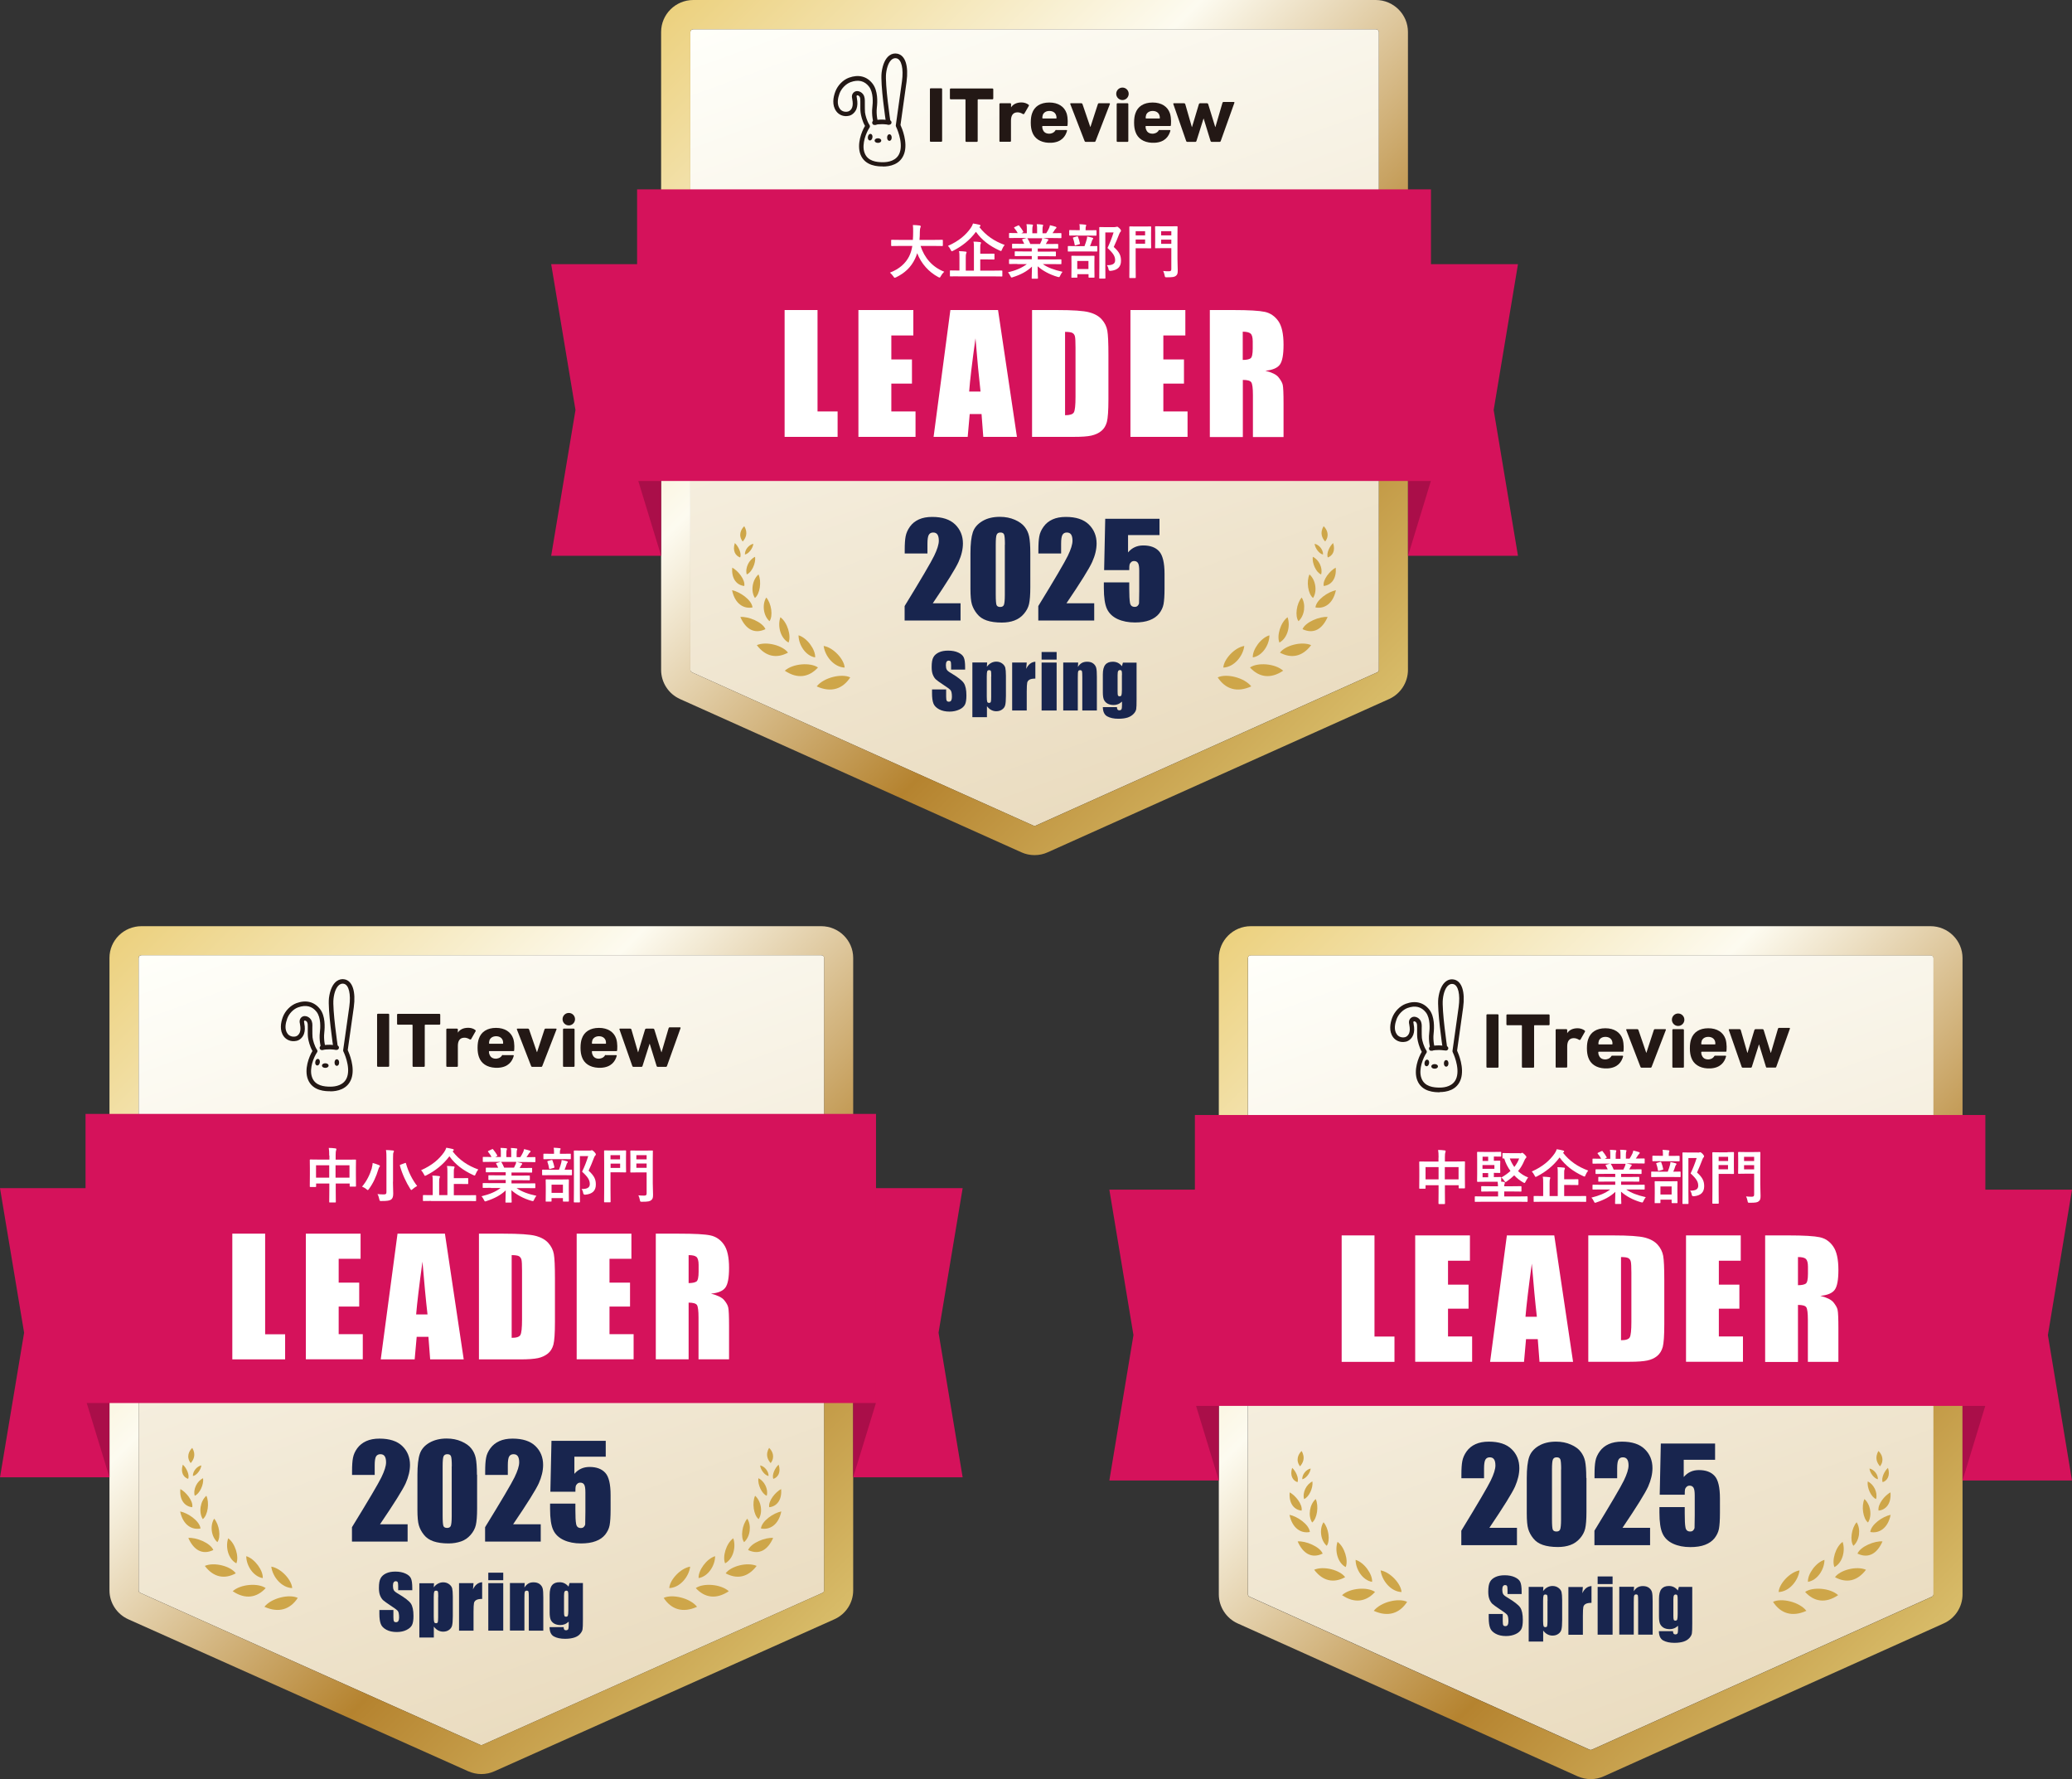 <?xml version="1.0" encoding="UTF-8"?> <svg xmlns="http://www.w3.org/2000/svg" xmlns:xlink="http://www.w3.org/1999/xlink" viewBox="0 0 226 194"><rect x="0" y="0" width="226" height="194" fill="#333333" stroke="none"/><defs><style> .cls-1 { fill: url(#_名称未設定グラデーション_116-2); } .cls-2 { fill: #18254e; } .cls-3 { fill: url(#_名称未設定グラデーション_116-3); } .cls-4 { fill: #fff; } .cls-5 { fill: url(#_名称未設定グラデーション_504-3); } .cls-6 { isolation: isolate; } .cls-7 { fill: #040000; mix-blend-mode: multiply; opacity: .2; } .cls-8 { fill: #231815; } .cls-9 { fill: #cea649; } .cls-10 { fill: url(#_名称未設定グラデーション_504-2); } .cls-11 { fill: #d5125b; } .cls-12 { fill: url(#_名称未設定グラデーション_116); } .cls-13 { fill: url(#_名称未設定グラデーション_504); } </style><linearGradient id="_名称未設定グラデーション_116" data-name="名称未設定グラデーション 116" x1="157.91" y1="96.34" x2="190.11" y2="184.8" gradientUnits="userSpaceOnUse"><stop offset="0" stop-color="#fffffa"></stop><stop offset="1" stop-color="#eadcc0"></stop></linearGradient><linearGradient id="_名称未設定グラデーション_504" data-name="名称未設定グラデーション 504" x1="135.16" y1="100.82" x2="211.84" y2="177.51" gradientUnits="userSpaceOnUse"><stop offset="0" stop-color="#ecd17f"></stop><stop offset=".37" stop-color="#fdfbf0"></stop><stop offset=".72" stop-color="#b5832f"></stop><stop offset="1" stop-color="#d8bc69"></stop></linearGradient><linearGradient id="_名称未設定グラデーション_116-2" data-name="名称未設定グラデーション 116" x1="36.98" y1="96.3" x2="69.01" y2="184.31" xlink:href="#_名称未設定グラデーション_116"></linearGradient><linearGradient id="_名称未設定グラデーション_504-2" data-name="名称未設定グラデーション 504" x1="14.26" y1="100.71" x2="90.74" y2="177.18" xlink:href="#_名称未設定グラデーション_504"></linearGradient><linearGradient id="_名称未設定グラデーション_116-3" data-name="名称未設定グラデーション 116" x1="97.21" y1="-4.69" x2="129.5" y2="84.02" xlink:href="#_名称未設定グラデーション_116"></linearGradient><linearGradient id="_名称未設定グラデーション_504-3" data-name="名称未設定グラデーション 504" x1="74.37" y1="-.21" x2="151.32" y2="76.75" xlink:href="#_名称未設定グラデーション_504"></linearGradient></defs><g class="cls-6"><g id="_レイヤー_2" data-name="レイヤー 2"><g><path class="cls-12" d="M210.71,174.12l-37.07,16.67c-.09.04-.19.04-.27,0l-37.07-16.67c-.11-.05-.18-.15-.18-.27v-69.38c0-.16.14-.3.32-.3h74.14c.17,0,.32.13.32.3v69.38c0,.11-.07.22-.18.27Z"></path><path class="cls-13" d="M210.57,104.18c.17,0,.32.13.32.3v69.38c0,.11-.07.22-.18.27l-37.07,16.67s-.09.03-.14.03-.09,0-.14-.03l-37.07-16.67c-.11-.05-.18-.15-.18-.27v-69.38c0-.16.14-.3.32-.3h74.14M210.57,101h-74.14c-1.93,0-3.49,1.56-3.49,3.48v69.38c0,1.36.81,2.61,2.05,3.17l37.07,16.67c.46.2.94.31,1.44.31s.98-.1,1.44-.31l37.07-16.67c1.25-.56,2.05-1.81,2.05-3.17v-69.38c0-1.92-1.57-3.48-3.49-3.48h0Z"></path><g><g><path class="cls-9" d="M193.39,174.68c.92-.45,2.87,0,3.64.98-1.57.71-2.82.28-3.64-.98Z"></path><path class="cls-9" d="M194,173.61c.05-.89,1.22-2.18,2.28-2.36-.14,1.12-1.12,2.32-2.28,2.36Z"></path><path class="cls-9" d="M196.89,173.6c.81-.57,2.72-.45,3.6.35-1.37.93-2.63.72-3.6-.35Z"></path><path class="cls-9" d="M197.2,172.5c-.06-.82.86-2.12,1.8-2.4,0,1.03-.76,2.23-1.8,2.4Z"></path><path class="cls-9" d="M200.15,171.99c.55-.77,2.33-1.26,3.38-.81-.96,1.27-2.16,1.48-3.38.81Z"></path><path class="cls-9" d="M200.09,170.89c-.31-.72.12-2.2.89-2.75.32.93.01,2.27-.89,2.75Z"></path><path class="cls-9" d="M202.6,169.42c.32-.78,1.89-1.41,2.73-1.33-.57,1.3-1.5,1.91-2.73,1.33Z"></path><path class="cls-9" d="M202.16,168.57c-.41-.56-.21-1.94.35-2.57.47.74.33,1.97-.35,2.57Z"></path><path class="cls-9" d="M204,167.06c.09-.84,1.39-1.71,2.22-1.87-.31,1.51-1.3,2.06-2.22,1.87Z"></path><path class="cls-9" d="M203.75,166.03c-.55-.43-.74-1.8-.39-2.56.66.58.87,1.8.39,2.56Z"></path><path class="cls-9" d="M204.9,164.73c-.13-.68.69-1.67,1.3-1.99.11,1.26-.53,1.92-1.3,1.99Z"></path><path class="cls-9" d="M204.63,163.47c-.53-.2-1.01-1.23-.91-1.92.65.3,1.11,1.2.91,1.92Z"></path><path class="cls-9" d="M205.35,161.63c-.19-.44.21-1.24.58-1.56.27.84-.07,1.39-.58,1.56Z"></path><path class="cls-9" d="M205.06,159.9c.5-.65.21-1.31-.17-1.67-.45.76-.13,1.33.17,1.67Z"></path><path class="cls-9" d="M204.83,161.31c-.4-.06-.88-.69-.92-1.17.49.1.94.65.92,1.17Z"></path></g><g><path class="cls-9" d="M153.48,174.68c-.92-.45-2.87,0-3.64.98,1.57.71,2.82.28,3.64-.98Z"></path><path class="cls-9" d="M152.87,173.61c-.05-.89-1.22-2.18-2.28-2.36.14,1.12,1.12,2.32,2.28,2.36Z"></path><path class="cls-9" d="M149.98,173.6c-.81-.57-2.72-.45-3.6.35,1.37.93,2.63.72,3.6-.35Z"></path><path class="cls-9" d="M149.66,172.5c.06-.82-.86-2.12-1.8-2.4,0,1.03.76,2.23,1.8,2.4Z"></path><path class="cls-9" d="M146.72,171.99c-.55-.77-2.33-1.26-3.38-.81.96,1.27,2.16,1.48,3.38.81Z"></path><path class="cls-9" d="M146.78,170.89c.31-.72-.12-2.2-.89-2.75-.32.93-.01,2.27.89,2.75Z"></path><path class="cls-9" d="M144.27,169.42c-.32-.78-1.89-1.41-2.73-1.33.57,1.3,1.5,1.91,2.73,1.33Z"></path><path class="cls-9" d="M144.71,168.57c.41-.56.21-1.94-.35-2.57-.47.74-.33,1.97.35,2.57Z"></path><path class="cls-9" d="M142.87,167.06c-.09-.84-1.39-1.71-2.22-1.87.31,1.51,1.3,2.06,2.22,1.87Z"></path><path class="cls-9" d="M143.12,166.03c.55-.43.74-1.8.39-2.56-.66.58-.87,1.8-.39,2.56Z"></path><path class="cls-9" d="M141.97,164.73c.13-.68-.69-1.67-1.3-1.99-.11,1.26.53,1.92,1.3,1.99Z"></path><path class="cls-9" d="M142.24,163.47c.53-.2,1.01-1.23.91-1.92-.65.3-1.11,1.2-.91,1.92Z"></path><path class="cls-9" d="M141.52,161.63c.19-.44-.21-1.24-.58-1.56-.27.84.07,1.39.58,1.56Z"></path><path class="cls-9" d="M141.8,159.9c-.5-.65-.21-1.31.17-1.67.45.76.13,1.33-.17,1.67Z"></path><path class="cls-9" d="M142.04,161.31c.4-.06.88-.69.92-1.17-.49.1-.94.65-.92,1.17Z"></path></g></g><g><g><ellipse class="cls-8" cx="156.48" cy="116.29" rx=".36" ry=".25"></ellipse><ellipse class="cls-8" cx="155.63" cy="115.92" rx=".36" ry=".25" transform="translate(16.27 250.96) rotate(-80.78)"></ellipse><ellipse class="cls-8" cx="157.74" cy="115.96" rx=".25" ry=".36"></ellipse><path class="cls-8" d="M157.03,119.11c-.48,0-1.95,0-2.45-1.32-.41-1.08.12-2.47.5-3.09-.29-.51-.44-1.15-.48-1.44-.04-.29-.03-.58-.03-.87,0-.06,0-.12,0-.18,0-.04,0-.08,0-.13,0-.22.01-.43-.09-.57-.05-.08-.17-.14-.24-.14-.02,0-.04,0-.07.05-.02.04,0,.16.02.23v.03c.09.46.08.84-.04,1.16-.11.3-.39.65-.79.75-.66.15-1.15-.14-1.4-.47-.5-.67-.33-1.54-.11-2.14.26-.68.84-1.28,1.49-1.52,1.04-.38,1.95-.15,2.57.65.58.76.53,1.95.46,2.6-.09.77.11,1.53.11,1.54.04.13-.04.27-.17.3s-.27-.04-.3-.17c0-.03-.23-.86-.12-1.73.06-.46.13-1.6-.36-2.24-.49-.63-1.16-.8-2.01-.49-.51.19-.99.68-1.19,1.22-.18.49-.33,1.18.04,1.67.15.2.47.39.89.29.2-.05.37-.25.44-.43.09-.24.09-.53.02-.9v-.03c-.04-.15-.08-.38.04-.58.11-.18.28-.28.48-.29.25,0,.51.14.66.36.19.28.18.59.17.86,0,.04,0,.08,0,.12,0,.06,0,.12,0,.18,0,.27,0,.55.02.8.04.32.21.95.49,1.36.06.09.06.2,0,.28-.16.23-.39.69-.53,1.2-.11.43-.21,1.04,0,1.57.34.9,1.3,1,1.99,1,.55,0,1.52-.14,1.83-1.08.38-1.16-.41-2.77-.42-2.79-.02-.04-.03-.1-.02-.15,0-.03.48-3.35.67-4.77.19-1.38-.05-2.38-.59-2.5-.18-.04-.33,0-.48.1-.33.23-.57.79-.65,1.53-.14,1.17.47,5.27.47,5.31.02.14-.07.26-.21.28-.14.02-.26-.07-.28-.21-.03-.17-.62-4.2-.48-5.44.11-.89.41-1.56.86-1.88.26-.19.56-.25.87-.18.84.19,1.21,1.33.98,3.05-.18,1.3-.59,4.2-.66,4.7.16.35.81,1.88.41,3.1-.41,1.24-1.62,1.42-2.3,1.42h0Z"></path><path class="cls-8" d="M156.11,114.59c-.11,0-.21-.07-.24-.19-.03-.13.04-.27.18-.3.27-.07.53-.1.94-.1h0s.45.02.77.07c.14.02.23.15.21.28s-.15.23-.28.21c-.27-.04-.66-.06-.71-.06-.35,0-.58.02-.81.08-.02,0-.04,0-.06,0h0Z"></path></g><g><path class="cls-8" d="M162.13,110.7c0-.05.04-.09.09-.09h1.14c.05,0,.09.04.09.09v5.64c0,.05-.04.09-.09.09h-1.14c-.05,0-.09-.04-.09-.09v-5.64Z"></path><path class="cls-8" d="M166.09,116.43c-.05,0-.09-.04-.09-.09v-4.49s-.02-.05-.05-.05h-1.55c-.05,0-.09-.04-.09-.09v-1c0-.05.04-.09.09-.09h4.53c.05,0,.09.04.09.09v1c0,.05-.04.09-.09.09h-1.55s-.05.02-.05.05v4.49c0,.05-.04.09-.09.09h-1.14Z"></path><path class="cls-8" d="M169.77,116.43c-.05,0-.09-.03-.09-.09v-4.02c0-.05.04-.09.09-.09h1.08c.05,0,.09.03.09.09v.35h0c.21-.34.6-.54,1.14-.54.29,0,.58.1.77.25.04.03.05.07.03.12l-.5.88s-.07.04-.13.02c-.21-.13-.41-.2-.63-.19-.47.02-.68.35-.68.91v2.21c0,.05-.04.09-.09.09h-1.08,0Z"></path><path class="cls-8" d="M179.04,116.43c-.05,0-.09-.03-.11-.09l-1.55-4.02c-.02-.05,0-.09.07-.09h1.14c.06,0,.1.03.12.09l.85,2.48h.02l.81-2.48c.02-.06.05-.09.12-.09h1.12c.06,0,.09.03.07.09l-1.55,4.02c-.02.05-.05.09-.11.09h-.99Z"></path><path class="cls-8" d="M182.5,116.43c-.05,0-.09-.03-.09-.09v-4.02c0-.05.04-.09.09-.09h1.08c.05,0,.09.03.09.09v4.02c0,.05-.04.09-.09.09h-1.08Z"></path><path class="cls-8" d="M192.73,116.43c-.05,0-.09-.03-.11-.09l-.75-2.43h-.02l-.77,2.43c-.02.05-.05.09-.11.09h-.89c-.05,0-.09-.03-.11-.09l-1.4-4.02c-.02-.05,0-.09.06-.09h1.11c.07,0,.11.03.13.09l.72,2.49h.02l.75-2.49c.02-.06.06-.09.13-.09h.76c.06,0,.1.03.12.09l.77,2.49h.02l.77-2.63c.02-.06.05-.09.12-.09h1.11c.06,0,.09.03.07.09l-1.48,4.15c-.02.05-.05.09-.11.09h-.9Z"></path><path class="cls-8" d="M187.06,115.12s-.05.01-.06.03c-.19.34-.56.38-.67.38-.45,0-.63-.24-.72-.48-.03-.07-.05-.18-.05-.31,0-.03.02-.05.05-.05h2.64s.06-.02.06-.05c0-.09.03-.27.02-.5,0-.22-.04-.59-.12-.83-.25-.74-.92-1.18-1.88-1.18s-1.62.43-1.87,1.19c-.09.26-.14.56-.14,1s.06.74.15,1c.24.71.87,1.14,1.78,1.19.05,0,.1,0,.15,0,.05,0,.11,0,.16,0,1.12-.06,1.55-.71,1.71-1.32,0-.04-.02-.07-.06-.07h-1.13ZM185.6,113.53c.1-.29.37-.46.73-.46s.63.17.73.46c.03.09.04.18.04.31,0,.03-.02.05-.05.05h-1.44s-.05-.02-.05-.05c0-.13.02-.23.05-.31h0Z"></path><path class="cls-8" d="M175.83,115.12s-.05.01-.06.03c-.19.34-.56.38-.67.38-.45,0-.63-.24-.72-.48-.03-.07-.05-.18-.05-.31,0-.03.02-.05.05-.05h2.64s.06-.02.06-.05c0-.09.03-.27.02-.5,0-.22-.04-.59-.12-.83-.25-.74-.92-1.18-1.88-1.18s-1.62.43-1.87,1.19c-.09.26-.14.56-.14,1s.06.74.15,1c.24.71.87,1.14,1.78,1.19.05,0,.1,0,.15,0,.05,0,.11,0,.16,0,1.12-.06,1.55-.71,1.71-1.32,0-.04-.02-.07-.06-.07h-1.13ZM174.38,113.53c.1-.29.37-.46.73-.46s.63.17.73.46c.03.09.04.18.04.31,0,.03-.02.05-.05.05h-1.44s-.05-.02-.05-.05c0-.13.02-.23.05-.31h0Z"></path><circle class="cls-8" cx="183.04" cy="111.2" r=".68"></circle></g></g><g><polygon class="cls-11" points="226 161.45 214.06 161.45 214.06 129.73 226 129.73 223.37 145.59 226 161.45"></polygon><rect class="cls-11" x="130.33" y="121.59" width="86.22" height="31.72"></rect><polygon class="cls-7" points="214.06 161.45 214.06 153.31 216.54 153.31 214.06 161.45"></polygon><polygon class="cls-11" points="121 161.45 132.94 161.45 132.94 129.73 121 129.73 123.63 145.59 121 161.45"></polygon><polygon class="cls-7" points="132.94 161.45 132.94 153.31 130.46 153.31 132.94 161.45"></polygon><g><path class="cls-4" d="M149.92,134.72v11.03h2.18v2.76h-5.76v-13.79h3.58Z"></path><path class="cls-4" d="M154.36,134.72h5.97v2.76h-2.39v2.61h2.24v2.62h-2.24v3.03h2.63v2.76h-6.21v-13.79Z"></path><path class="cls-4" d="M169.53,134.72l2.05,13.79h-3.66l-.19-2.48h-1.28l-.22,2.48h-3.7l1.83-13.79h5.18ZM167.63,143.59c-.18-1.56-.36-3.49-.55-5.79-.36,2.64-.59,4.57-.69,5.79h1.23Z"></path><path class="cls-4" d="M173.23,134.72h2.68c1.73,0,2.9.08,3.51.24.61.16,1.07.42,1.39.78.32.36.52.77.6,1.21.08.45.12,1.32.12,2.63v4.83c0,1.24-.06,2.07-.17,2.48-.12.42-.32.74-.61.98-.29.24-.65.4-1.07.49s-1.07.14-1.92.14h-4.52v-13.79ZM176.81,137.08v9.07c.52,0,.83-.1.95-.31.12-.21.18-.77.18-1.69v-5.36c0-.62-.02-1.02-.06-1.2-.04-.18-.13-.31-.27-.39-.14-.08-.41-.12-.8-.12Z"></path><path class="cls-4" d="M183.9,134.72h5.97v2.76h-2.39v2.61h2.24v2.62h-2.24v3.03h2.63v2.76h-6.21v-13.79Z"></path><path class="cls-4" d="M192.53,134.72h2.53c1.69,0,2.83.07,3.43.2.6.13,1.09.46,1.46,1,.38.54.57,1.39.57,2.57,0,1.07-.13,1.79-.4,2.16-.27.37-.79.59-1.57.66.71.18,1.18.41,1.43.71.24.3.4.57.45.81.06.25.09.93.09,2.04v3.64h-3.33v-4.58c0-.74-.06-1.2-.17-1.37-.12-.18-.42-.26-.91-.26v6.22h-3.58v-13.79ZM196.11,137.08v3.07c.4,0,.68-.06.85-.17.16-.11.24-.47.24-1.08v-.76c0-.44-.08-.72-.23-.86-.16-.14-.44-.2-.85-.2Z"></path></g><g><path class="cls-4" d="M156.91,126.22c0-.36-.01-.59-.05-.82.24,0,.49.02.71.05.06,0,.11.03.11.08s-.01.09-.03.13c-.03.08-.05.22-.05.52v.48h1.25c.62,0,.83-.01.87-.01.06,0,.07,0,.07.07,0,.04-.01.24-.01.8v.75c0,1.03.01,1.22.01,1.25,0,.06,0,.07-.07.07h-.55c-.06,0-.07,0-.07-.07v-.27h-1.5v.79c0,.77.01,1.16.01,1.19,0,.06,0,.07-.07.07h-.57c-.06,0-.07,0-.07-.07,0-.04.01-.42.01-1.18v-.8h-1.42v.3c0,.07,0,.08-.07.08h-.55c-.06,0-.07,0-.07-.08,0-.04.01-.23.01-1.26v-.66c0-.66-.01-.86-.01-.9,0-.06,0-.07.07-.07.04,0,.26.01.87.01h1.16v-.43ZM155.49,128.61h1.42v-1.34h-1.42v1.34ZM157.59,127.27v1.34h1.5v-1.34h-1.5Z"></path><path class="cls-4" d="M161.72,131.05c-.56,0-.76.01-.8.01-.06,0-.06,0-.06-.07v-.46c0-.06,0-.07.06-.07.04,0,.24.01.8.01h1.68v-.54h-.88c-.62,0-.84.01-.88.01-.07,0-.08,0-.08-.06v-.45c0-.07,0-.08.08-.08.04,0,.26.01.88.01h.87c0-.16-.02-.32-.04-.49h-1.33c-.54,0-.8.01-.84.01-.06,0-.07,0-.07-.08,0-.04.01-.27.01-.78v-1.56c0-.5-.01-.75-.01-.78,0-.06,0-.07.07-.07.04,0,.3.01.84.01h.92c.52,0,.69-.01.73-.01.06,0,.07,0,.07.07v.39c0,.06,0,.06-.07.06-.04,0-.21-.01-.73-.01v.46c.41,0,.59-.01.63-.01.06,0,.07,0,.07.08,0,.04-.01.15-.01.42v.35c0,.27.01.39.01.42,0,.06,0,.07-.07.07-.04,0-.22-.01-.63-.01v.46h.12c.44,0,.57-.01.61-.01.06,0,.07,0,.07.08v.37s0,.05,0,.06c.1,0,.19.01.3.03.06,0,.1.04.1.08,0,.05-.02.09-.03.13-.03.05-.04.12-.04.26h.92c.63,0,.85-.01.89-.01.06,0,.07,0,.07.08v.45c0,.06,0,.06-.07.06-.04,0-.26-.01-.89-.01h-.92v.54h1.68c.56,0,.76-.01.8-.01.06,0,.07,0,.07.07v.46c0,.06,0,.07-.07.07-.04,0-.23-.01-.8-.01h-4ZM161.71,126.6h.61v-.46h-.61v.46ZM163,127.05h-1.3v.41h1.3v-.41ZM162.32,128.38v-.46h-.61v.46h.61ZM165.78,125.77c.09,0,.13-.01.16-.03.04-.02.06-.03.09-.03.06,0,.13.06.27.19.14.15.19.22.19.27s-.02.08-.06.12c-.05.04-.12.15-.16.26-.18.43-.4.81-.69,1.16.31.29.68.53,1.1.69-.11.14-.19.28-.27.44-.06.11-.08.16-.13.16-.03,0-.07-.02-.13-.05-.35-.2-.69-.46-.99-.78-.24.23-.51.45-.81.66-.06.05-.11.07-.14.07-.04,0-.07-.04-.13-.13-.09-.15-.21-.28-.33-.36.37-.21.71-.45,1-.72-.29-.39-.53-.85-.68-1.36-.06,0-.1,0-.12,0-.06,0-.07,0-.07-.1v-.41c0-.07,0-.08.07-.08.04,0,.21.01.73.01h1.1ZM164.68,126.33c.12.33.29.64.49.93.24-.3.42-.62.53-.93h-1.02Z"></path><path class="cls-4" d="M170.48,125.7c.72.93,1.64,1.54,2.75,1.95-.12.15-.21.3-.29.49-.04.12-.06.16-.11.16-.03,0-.08-.02-.15-.05-1.09-.5-1.94-1.15-2.57-2.03-.69.93-1.52,1.57-2.46,2.06-.08.04-.12.06-.15.06-.04,0-.06-.04-.12-.15-.08-.17-.19-.32-.3-.44,1.2-.53,1.96-1.21,2.48-1.95.12-.17.18-.3.24-.48.25.03.51.1.69.14.07.02.12.05.12.1,0,.04-.03.07-.07.1l-.05.04ZM168.15,131.05c-.57,0-.76.01-.81.01-.06,0-.06,0-.06-.06v-.51c0-.06,0-.07.06-.07.04,0,.24.01.81.01h.17v-1.41c0-.31,0-.52-.05-.7.24,0,.49.02.73.05.06,0,.1.04.1.07,0,.06-.03.09-.04.13-.03.08-.04.21-.04.47v1.39h.89v-2.45c0-.3,0-.52-.04-.7.24,0,.5.02.72.05.06,0,.1.04.1.07,0,.06-.02.1-.04.14-.04.08-.04.21-.04.46v.6h.65c.58,0,.79-.01.83-.01.06,0,.07,0,.07.07v.5c0,.06,0,.07-.07.07-.04,0-.24-.01-.83-.01h-.65v1.21h1.53c.56,0,.76-.01.8-.01.06,0,.07,0,.07.07v.51c0,.06,0,.06-.07.06-.04,0-.24-.01-.8-.01h-3.98Z"></path><path class="cls-4" d="M174.59,129.71c-.58,0-.77.01-.81.01-.07,0-.08,0-.08-.07v-.38c0-.07,0-.08.08-.08.04,0,.23.01.81.01h1.59v-.35h-.9c-.62,0-.85.01-.89.01-.06,0-.06,0-.06-.07v-.37c0-.07,0-.08.06-.08.04,0,.26.01.89.01h.9v-.34h-1.21c-.62,0-.82.01-.86.01-.07,0-.08,0-.08-.06v-.38c0-.06,0-.07.08-.07.04,0,.24.01.86.01h.39c-.07-.15-.13-.28-.21-.4-.03-.06-.04-.08.05-.11l.42-.12h-1.03c-.58,0-.77.01-.81.01-.07,0-.08,0-.08-.07v-.4c0-.07,0-.08.08-.08.04,0,.23.01.81.01h.05c-.1-.21-.22-.37-.37-.55-.04-.04-.03-.07.05-.11l.37-.17c.06-.03.08-.03.12.03.15.19.31.4.43.62.03.06.03.06-.05.11l-.15.08h.6v-.42c0-.23,0-.38-.04-.56.2,0,.45.02.62.04.05,0,.08.03.08.06,0,.04-.01.07-.03.11-.02.05-.04.14-.04.35v.42h.52v-.42c0-.23,0-.39-.04-.57.19,0,.44.02.62.04.06,0,.08.03.08.06s-.01.07-.03.1c-.02.05-.04.14-.04.35v.42h.4c.12-.18.21-.34.3-.53.05-.1.08-.19.11-.35.22.05.45.11.62.17.06.02.08.05.08.08,0,.05-.03.08-.06.11-.04.04-.08.08-.11.12-.08.14-.17.26-.26.39h.09c.58,0,.77-.01.81-.01.06,0,.07,0,.07.08v.4c0,.06,0,.07-.07.07-.04,0-.23-.01-.81-.01h-1.12c.17.03.31.06.51.12.05.01.08.04.08.08,0,.04-.03.08-.07.1-.03.02-.06.09-.09.14l-.12.21h.42c.62,0,.82-.01.86-.01.06,0,.07,0,.07.07v.38c0,.06,0,.06-.07.06-.04,0-.24-.01-.86-.01h-1.3v.34h1.02c.63,0,.85-.01.89-.01.06,0,.07,0,.07.08v.37c0,.06,0,.07-.07.07-.04,0-.26-.01-.89-.01h-1.02v.35h1.69c.58,0,.77-.01.81-.01.06,0,.07,0,.07.08v.38c0,.06,0,.07-.07.07-.04,0-.23-.01-.81-.01h-1.14c.54.38,1.21.63,2.14.84-.08.1-.17.24-.25.41-.05.12-.08.17-.14.17-.03,0-.08-.01-.15-.03-.87-.25-1.63-.67-2.16-1.15,0,.76.03,1.16.03,1.27,0,.06,0,.07-.07.07h-.55c-.06,0-.06,0-.06-.07,0-.11.02-.48.03-1.25-.54.51-1.21.87-2.06,1.15-.07.03-.12.04-.15.04-.06,0-.08-.05-.14-.17-.08-.17-.17-.3-.26-.39.85-.21,1.51-.48,2.05-.89h-1.04ZM177.07,127.54c.06-.11.11-.22.17-.37.03-.07.04-.14.07-.26h-1.64s.03.03.05.05c.1.16.2.35.29.58h1.05Z"></path><path class="cls-4" d="M180.98,128.35c-.58,0-.78.01-.82.01-.06,0-.06,0-.06-.07v-.46c0-.06,0-.07.06-.07.04,0,.24.01.82.01h.93c.12-.3.18-.51.24-.73.03-.1.04-.19.05-.32.17.03.39.08.56.13.06.02.1.04.1.08s-.03.08-.05.1c-.04.04-.06.1-.08.15-.06.19-.12.37-.22.59.5,0,.69-.01.73-.01.06,0,.07,0,.07.07v.46c0,.06,0,.07-.07.07-.04,0-.24-.01-.81-.01h-1.43ZM181.09,126.62c-.56,0-.75.01-.79.01-.06,0-.07,0-.07-.07v-.45c0-.07,0-.08.07-.08.04,0,.22.01.79.01h.29v-.12c0-.23,0-.39-.04-.53.23,0,.43.03.65.05.06,0,.1.03.1.06,0,.04-.02.08-.04.13-.02.04-.03.12-.03.31v.11h.33c.56,0,.74-.01.78-.01.06,0,.07,0,.07.08v.45c0,.06,0,.07-.07.07-.04,0-.22-.01-.78-.01h-1.26ZM180.55,131.21c-.06,0-.07,0-.07-.06,0-.05.01-.21.01-1.09v-.46c0-.5-.01-.68-.01-.72,0-.06,0-.07.07-.07.05,0,.21.01.71.01h.92c.5,0,.67-.01.71-.01.07,0,.08,0,.08.07,0,.04-.01.22-.01.63v.53c0,.88.01,1.04.01,1.08,0,.07,0,.08-.08.08h-.49c-.06,0-.07,0-.07-.08v-.3h-1.22v.32c0,.06,0,.06-.07.06h-.49ZM180.96,127.68c-.1.03-.1.01-.12-.06-.04-.24-.1-.5-.18-.71-.03-.07-.01-.07.07-.1l.35-.1c.08-.02.1-.01.12.05.08.2.16.46.21.71.01.07,0,.07-.08.1l-.38.11ZM181.11,130.26h1.22v-.88h-1.22v.88ZM185.19,125.69c.08,0,.13,0,.16-.02.04-.01.06-.02.1-.02.05,0,.1.03.27.19.13.15.15.21.15.26s-.03.08-.06.12c-.04.03-.08.09-.13.24-.19.5-.37.93-.58,1.4.65.59.78.98.78,1.5,0,.67-.38,1.02-1.13,1.09q-.2.02-.23-.19c-.03-.19-.1-.33-.18-.42.6.01.89-.15.89-.53,0-.41-.15-.72-.83-1.35.26-.55.47-1.08.66-1.68h-.9v3.6c0,.86.01,1.31.01,1.34,0,.06,0,.07-.07.07h-.51c-.07,0-.08,0-.08-.07,0-.04.01-.46.01-1.34v-2.78c0-.88-.01-1.31-.01-1.36,0-.06,0-.07.08-.07.04,0,.21.01.57.01h1.03Z"></path><path class="cls-4" d="M188.44,125.64c.4,0,.58-.01.62-.01.06,0,.07,0,.07.07,0,.04-.01.24-.01.66v.94c0,.41.01.61.01.65,0,.06,0,.07-.07.07-.04,0-.22-.01-.62-.01h-.98v1.83c0,.87.01,1.3.01,1.35,0,.06,0,.07-.07.07h-.56c-.06,0-.07,0-.07-.07,0-.05.01-.48.01-1.35v-2.76c0-.87-.01-1.32-.01-1.36,0-.06,0-.07.07-.07.05,0,.28.01.74.01h.85ZM187.46,126.15v.46h1.03v-.46h-1.03ZM188.48,127.05h-1.03v.46h1.03v-.46ZM192,129.12c0,.45.03.96.03,1.28s-.03.46-.19.59-.31.17-.98.17c-.21,0-.21,0-.25-.21-.04-.19-.09-.35-.16-.48.24.03.46.03.62.03.21,0,.26-.06.26-.25v-2.26h-.98c-.49,0-.65.01-.69.01-.07,0-.08,0-.08-.07,0-.04.01-.21.01-.6v-1.04c0-.4-.01-.56-.01-.6,0-.06,0-.07.08-.07.04,0,.2.01.69.01h.89c.49,0,.66-.01.7-.01.06,0,.07,0,.07.07,0,.04-.01.3-.01.84v2.58ZM190.23,126.15v.46h1.1v-.46h-1.1ZM191.33,127.52v-.46h-1.1v.46h1.1Z"></path></g></g><g><path class="cls-2" d="M165.46,166.61v1.89h-6.07v-1.58c1.8-2.95,2.87-4.77,3.21-5.47.34-.7.51-1.25.51-1.64,0-.3-.05-.53-.15-.67-.1-.15-.26-.22-.47-.22s-.37.08-.47.25-.15.49-.15.98v1.05h-2.47v-.4c0-.62.03-1.11.1-1.47s.22-.71.47-1.06c.25-.35.58-.61.98-.79.4-.18.88-.27,1.44-.27,1.1,0,1.93.27,2.49.82.56.54.84,1.23.84,2.07,0,.63-.16,1.3-.47,2.01-.32.71-1.25,2.21-2.8,4.5h3.02Z"></path><path class="cls-2" d="M173.04,161.17v3.69c0,.84-.05,1.45-.14,1.83s-.28.74-.57,1.07-.63.57-1.04.72-.86.22-1.36.22c-.66,0-1.21-.08-1.65-.23-.44-.15-.79-.39-1.04-.71-.26-.32-.44-.66-.55-1.02-.11-.36-.16-.93-.16-1.71v-3.86c0-1.02.09-1.78.26-2.28s.52-.91,1.04-1.22c.52-.31,1.15-.46,1.89-.46.61,0,1.15.11,1.62.32.48.21.84.47,1.07.78.24.31.4.65.48,1.03.08.38.13.99.13,1.83ZM170.28,160.24c0-.59-.03-.96-.09-1.1-.06-.15-.19-.22-.4-.22s-.34.08-.41.24c-.07.16-.1.52-.1,1.09v5.4c0,.64.03,1.03.09,1.16.06.13.19.2.4.2s.34-.08.4-.23c.06-.16.1-.5.1-1.05v-5.48Z"></path><path class="cls-2" d="M179.98,166.61v1.89h-6.07v-1.58c1.8-2.95,2.87-4.77,3.21-5.47.34-.7.51-1.25.51-1.64,0-.3-.05-.53-.15-.67-.1-.15-.26-.22-.47-.22s-.37.08-.47.25c-.1.16-.15.49-.15.98v1.05h-2.47v-.4c0-.62.03-1.11.1-1.47.06-.36.22-.71.47-1.06.25-.35.58-.61.98-.79s.88-.27,1.44-.27c1.1,0,1.93.27,2.49.82.56.54.84,1.23.84,2.07,0,.63-.16,1.3-.47,2.01-.32.71-1.25,2.21-2.8,4.5h3.02Z"></path><path class="cls-2" d="M187.07,157.42v1.77h-3.42v1.88c.43-.51.98-.76,1.65-.76.76,0,1.33.21,1.72.64.39.43.58,1.25.58,2.46v1.58c0,.78-.04,1.36-.11,1.73s-.24.71-.48,1.02c-.25.31-.59.55-1.03.72-.44.17-.98.25-1.61.25-.71,0-1.34-.12-1.88-.37-.54-.25-.93-.62-1.15-1.11-.23-.49-.34-1.25-.34-2.28v-.6h2.76v.69c0,.72.02,1.22.08,1.52.05.3.22.45.52.45.14,0,.25-.04.33-.13s.13-.18.14-.28c0-.1.01-.54.02-1.31v-2.2c0-.41-.04-.7-.13-.85s-.23-.23-.43-.23c-.13,0-.23.04-.32.12-.09.08-.14.16-.17.25s-.04.3-.04.62h-2.73l.12-5.58h5.92Z"></path></g><g><path class="cls-2" d="M165.96,173.83h-1.53v-.47c0-.22-.02-.36-.06-.42-.04-.06-.1-.09-.2-.09-.1,0-.17.04-.23.12-.05.08-.08.2-.08.37,0,.21.03.37.09.48.05.11.21.24.47.39.73.44,1.2.8,1.39,1.08.19.28.29.73.29,1.36,0,.45-.05.79-.16,1s-.31.4-.61.54-.66.22-1.06.22c-.44,0-.82-.08-1.13-.25-.31-.17-.52-.38-.61-.64-.1-.26-.15-.63-.15-1.1v-.42h1.53v.77c0,.24.02.39.06.46.04.07.12.1.23.1s.19-.04.25-.13c.05-.09.08-.21.08-.39,0-.37-.05-.62-.15-.73-.1-.12-.36-.31-.77-.58-.41-.27-.68-.47-.82-.59-.13-.12-.24-.29-.33-.51s-.13-.49-.13-.83c0-.49.06-.84.19-1.07.12-.23.32-.4.6-.53.28-.13.61-.19,1-.19.43,0,.79.07,1.1.21s.5.31.6.52c.1.21.15.57.15,1.07v.25Z"></path><path class="cls-2" d="M168.34,173.05l-.03.46c.14-.19.3-.33.47-.42.17-.09.36-.14.56-.14.25,0,.46.07.64.2s.29.28.34.46c.04.17.07.47.07.88v2.2c0,.47-.03.81-.08,1.01s-.17.36-.35.48c-.17.12-.38.18-.63.18-.2,0-.38-.05-.55-.14-.17-.09-.32-.23-.46-.41v1.2h-1.58v-5.96h1.61ZM168.8,174.57c0-.32-.01-.52-.04-.59-.02-.07-.09-.1-.2-.1s-.17.04-.2.12c-.03.08-.05.27-.05.57v2.16c0,.31.02.51.05.59.03.08.1.12.2.12s.17-.04.19-.11c.02-.07.04-.25.04-.52v-2.24Z"></path><path class="cls-2" d="M172.65,173.05l-.06.69c.23-.49.56-.75,1-.78v1.83c-.29,0-.5.04-.64.12-.14.08-.22.19-.25.33s-.05.46-.05.97v2.06h-1.58v-5.21h1.58Z"></path><path class="cls-2" d="M175.89,171.91v.83h-1.63v-.83h1.63ZM175.89,173.05v5.21h-1.63v-5.21h1.63Z"></path><path class="cls-2" d="M178.23,173.05l-.03.48c.12-.19.26-.34.42-.43s.36-.14.57-.14c.27,0,.49.06.67.19.17.13.28.29.33.48.05.2.07.52.07.98v3.65h-1.58v-3.61c0-.36-.01-.58-.03-.66-.02-.08-.09-.12-.2-.12-.11,0-.18.05-.21.14-.03.09-.04.33-.04.72v3.52h-1.58v-5.21h1.61Z"></path><path class="cls-2" d="M184.58,173.05v4.01c0,.54-.01.89-.04,1.05-.02.16-.11.33-.26.5s-.36.31-.63.4c-.27.09-.61.14-1.02.14-.5,0-.91-.09-1.22-.26s-.46-.51-.47-1.01h1.54c0,.23.08.35.25.35.12,0,.2-.04.24-.11s.06-.22.06-.44v-.39c-.14.12-.28.22-.43.28-.15.06-.31.09-.47.09-.28,0-.52-.06-.7-.17-.18-.12-.31-.27-.38-.45-.07-.19-.1-.45-.1-.8v-1.89c0-.49.09-.85.27-1.07.18-.22.45-.33.81-.33.2,0,.38.04.54.12.16.08.31.2.44.37l.11-.39h1.47ZM182.99,174.44c0-.24-.01-.39-.04-.46-.03-.07-.09-.1-.18-.1s-.16.04-.19.11c-.04.07-.06.22-.06.44v1.75c0,.23.01.38.04.45.03.07.09.1.18.1.1,0,.17-.04.2-.13.03-.08.05-.27.05-.57v-1.61Z"></path></g></g><g><path class="cls-1" d="M89.71,173.7l-37.07,16.57c-.09.04-.19.04-.27,0l-37.07-16.57c-.11-.05-.18-.15-.18-.27v-68.97c0-.16.14-.3.32-.3h74.14c.17,0,.32.13.32.3v68.97c0,.11-.07.22-.18.27Z"></path><path class="cls-10" d="M89.57,104.16c.17,0,.32.13.32.3v68.97c0,.11-.07.22-.18.27l-37.07,16.57s-.09.03-.14.03-.09,0-.14-.03l-37.07-16.57c-.11-.05-.18-.15-.18-.27v-68.97c0-.16.14-.3.32-.3h74.14M89.57,101H15.43c-1.93,0-3.49,1.55-3.49,3.46v68.97c0,1.36.81,2.59,2.05,3.15l37.07,16.57c.46.2.94.31,1.44.31s.98-.1,1.44-.31l37.07-16.57c1.25-.56,2.05-1.79,2.05-3.15v-68.97c0-1.91-1.57-3.46-3.49-3.46h0Z"></path><g><g><path class="cls-9" d="M72.39,174.25c.92-.44,2.87,0,3.64.97-1.57.71-2.82.28-3.64-.97Z"></path><path class="cls-9" d="M73,173.18c.05-.89,1.22-2.17,2.28-2.34-.14,1.11-1.12,2.3-2.28,2.34Z"></path><path class="cls-9" d="M75.89,173.18c.81-.57,2.72-.45,3.6.34-1.37.92-2.63.72-3.6-.34Z"></path><path class="cls-9" d="M76.2,172.09c-.06-.81.86-2.11,1.8-2.39,0,1.02-.76,2.22-1.8,2.39Z"></path><path class="cls-9" d="M79.15,171.57c.55-.77,2.33-1.26,3.38-.81-.96,1.27-2.16,1.47-3.38.81Z"></path><path class="cls-9" d="M79.09,170.48c-.31-.72.12-2.18.89-2.73.32.93.01,2.25-.89,2.73Z"></path><path class="cls-9" d="M81.6,169.03c.32-.78,1.89-1.4,2.73-1.32-.57,1.29-1.5,1.9-2.73,1.32Z"></path><path class="cls-9" d="M81.16,168.17c-.41-.56-.21-1.92.35-2.56.47.74.33,1.96-.35,2.56Z"></path><path class="cls-9" d="M83,166.68c.09-.83,1.39-1.7,2.22-1.86-.31,1.51-1.3,2.04-2.22,1.86Z"></path><path class="cls-9" d="M82.75,165.66c-.55-.42-.74-1.79-.39-2.55.66.58.87,1.79.39,2.55Z"></path><path class="cls-9" d="M83.9,164.36c-.13-.68.69-1.66,1.3-1.98.11,1.25-.53,1.91-1.3,1.98Z"></path><path class="cls-9" d="M83.63,163.11c-.53-.2-1.01-1.23-.91-1.91.65.3,1.11,1.2.91,1.91Z"></path><path class="cls-9" d="M84.35,161.27c-.19-.44.21-1.24.58-1.55.27.84-.07,1.38-.58,1.55Z"></path><path class="cls-9" d="M84.06,159.55c.5-.65.21-1.3-.17-1.66-.45.76-.13,1.32.17,1.66Z"></path><path class="cls-9" d="M83.83,160.96c-.4-.06-.88-.68-.92-1.16.49.1.94.65.92,1.16Z"></path></g><g><path class="cls-9" d="M32.48,174.25c-.92-.44-2.87,0-3.64.97,1.57.71,2.82.28,3.64-.97Z"></path><path class="cls-9" d="M31.87,173.18c-.05-.89-1.22-2.17-2.28-2.34.14,1.11,1.12,2.3,2.28,2.34Z"></path><path class="cls-9" d="M28.98,173.18c-.81-.57-2.72-.45-3.6.34,1.37.92,2.63.72,3.6-.34Z"></path><path class="cls-9" d="M28.66,172.09c.06-.81-.86-2.11-1.8-2.39,0,1.02.76,2.22,1.8,2.39Z"></path><path class="cls-9" d="M25.72,171.57c-.55-.77-2.33-1.26-3.38-.81.96,1.27,2.16,1.47,3.38.81Z"></path><path class="cls-9" d="M25.78,170.48c.31-.72-.12-2.18-.89-2.73-.32.93-.01,2.25.89,2.73Z"></path><path class="cls-9" d="M23.27,169.03c-.32-.78-1.89-1.4-2.73-1.32.57,1.29,1.5,1.9,2.73,1.32Z"></path><path class="cls-9" d="M23.71,168.17c.41-.56.21-1.92-.35-2.56-.47.74-.33,1.96.35,2.56Z"></path><path class="cls-9" d="M21.87,166.68c-.09-.83-1.39-1.7-2.22-1.86.31,1.51,1.3,2.04,2.22,1.86Z"></path><path class="cls-9" d="M22.12,165.66c.55-.42.74-1.79.39-2.55-.66.58-.87,1.79-.39,2.55Z"></path><path class="cls-9" d="M20.97,164.36c.13-.68-.69-1.66-1.3-1.98-.11,1.25.53,1.91,1.3,1.98Z"></path><path class="cls-9" d="M21.24,163.11c.53-.2,1.01-1.23.91-1.91-.65.3-1.11,1.2-.91,1.91Z"></path><path class="cls-9" d="M20.52,161.27c.19-.44-.21-1.24-.58-1.55-.27.84.07,1.38.58,1.55Z"></path><path class="cls-9" d="M20.8,159.55c-.5-.65-.21-1.3.17-1.66.45.76.13,1.32-.17,1.66Z"></path><path class="cls-9" d="M21.04,160.96c.4-.06.88-.68.92-1.16-.49.1-.94.65-.92,1.16Z"></path></g></g><g><g><ellipse class="cls-8" cx="35.48" cy="116.2" rx=".36" ry=".25"></ellipse><ellipse class="cls-8" cx="34.63" cy="115.83" rx=".36" ry=".25" transform="translate(-85.29 131.12) rotate(-80.62)"></ellipse><ellipse class="cls-8" cx="36.74" cy="115.87" rx=".25" ry=".36"></ellipse><path class="cls-8" d="M36.03,119c-.48,0-1.95,0-2.45-1.31-.41-1.08.12-2.46.5-3.08-.29-.5-.44-1.14-.48-1.43-.04-.28-.03-.58-.03-.87,0-.06,0-.12,0-.18,0-.04,0-.08,0-.13,0-.22.01-.42-.09-.57-.05-.08-.17-.14-.24-.14-.02,0-.04,0-.07.05-.02.04,0,.16.02.23v.03c.09.45.08.83-.04,1.16-.11.3-.39.65-.79.74-.66.15-1.15-.14-1.4-.47-.5-.67-.33-1.53-.11-2.13.26-.68.84-1.27,1.49-1.51,1.04-.38,1.95-.15,2.57.65.58.75.53,1.94.46,2.58-.09.76.11,1.52.11,1.53.04.13-.04.27-.17.3s-.27-.04-.3-.17c0-.03-.23-.85-.12-1.72.06-.46.13-1.59-.36-2.22-.49-.63-1.16-.79-2.01-.49-.51.18-.99.67-1.19,1.22-.18.49-.33,1.17.04,1.66.15.2.47.39.89.29.2-.05.37-.25.44-.43.09-.24.09-.53.02-.9v-.03c-.04-.15-.08-.38.04-.58.11-.18.28-.28.48-.28.25,0,.51.14.66.36.19.28.18.58.17.86,0,.04,0,.08,0,.12,0,.06,0,.12,0,.18,0,.27,0,.55.02.8.04.32.21.95.49,1.36.06.09.06.2,0,.28-.16.23-.39.68-.53,1.19-.11.42-.21,1.04,0,1.56.34.89,1.3.99,1.99.99.55,0,1.52-.14,1.83-1.08.38-1.15-.41-2.76-.42-2.77-.02-.04-.03-.1-.02-.14,0-.03.48-3.33.67-4.74.19-1.37-.05-2.37-.59-2.49-.18-.04-.33,0-.48.1-.33.23-.57.79-.65,1.52-.14,1.17.47,5.24.47,5.28.02.13-.07.26-.21.28-.14.02-.26-.07-.28-.21-.03-.17-.62-4.18-.48-5.41.11-.88.41-1.55.86-1.86.26-.18.56-.25.87-.18.84.19,1.21,1.32.98,3.04-.18,1.29-.59,4.17-.66,4.67.16.35.81,1.87.41,3.08-.41,1.23-1.62,1.42-2.3,1.42h0Z"></path><path class="cls-8" d="M35.11,114.51c-.11,0-.21-.07-.24-.18-.03-.13.04-.27.18-.3.27-.07.53-.1.94-.1h0s.45.02.77.07c.14.02.23.15.21.28s-.15.23-.28.21c-.27-.04-.66-.06-.71-.06-.35,0-.58.02-.81.08-.02,0-.04,0-.06,0h0Z"></path></g><g><path class="cls-8" d="M41.13,110.64c0-.05.04-.09.09-.09h1.14c.05,0,.09.04.09.09v5.6c0,.05-.04.09-.09.09h-1.14c-.05,0-.09-.04-.09-.09v-5.6Z"></path><path class="cls-8" d="M45.09,116.34c-.05,0-.09-.04-.09-.09v-4.46s-.02-.05-.05-.05h-1.55c-.05,0-.09-.04-.09-.09v-1c0-.05.04-.09.09-.09h4.53c.05,0,.09.04.09.09v1c0,.05-.04.09-.09.09h-1.55s-.05.02-.05.05v4.46c0,.05-.04.09-.09.09h-1.14Z"></path><path class="cls-8" d="M48.77,116.34c-.05,0-.09-.03-.09-.09v-3.99c0-.05.04-.09.09-.09h1.08c.05,0,.09.03.09.09v.35h0c.21-.34.6-.53,1.14-.53.29,0,.58.09.77.25.04.03.05.07.03.12l-.5.88s-.07.04-.13.02c-.21-.13-.41-.2-.63-.19-.47.02-.68.34-.68.9v2.19c0,.05-.04.09-.09.09h-1.08,0Z"></path><path class="cls-8" d="M58.04,116.34c-.05,0-.09-.03-.11-.09l-1.55-3.99c-.02-.05,0-.09.07-.09h1.14c.06,0,.1.03.12.09l.85,2.47h.02l.81-2.47c.02-.06.05-.09.12-.09h1.12c.06,0,.09.03.07.09l-1.55,3.99c-.02.05-.05.09-.11.09h-.99Z"></path><path class="cls-8" d="M61.5,116.34c-.05,0-.09-.03-.09-.09v-3.99c0-.05.04-.09.09-.09h1.08c.05,0,.09.03.09.09v3.99c0,.05-.04.09-.09.09h-1.08Z"></path><path class="cls-8" d="M71.73,116.34c-.05,0-.09-.03-.11-.09l-.75-2.42h-.02l-.77,2.42c-.02.05-.05.09-.11.09h-.89c-.05,0-.09-.03-.11-.09l-1.4-3.99c-.02-.05,0-.09.06-.09h1.11c.07,0,.11.03.13.09l.72,2.48h.02l.75-2.48c.02-.06.06-.09.13-.09h.76c.06,0,.1.03.12.09l.77,2.48h.02l.77-2.62c.02-.06.05-.09.12-.09h1.11c.06,0,.09.03.07.09l-1.48,4.13c-.02.05-.05.09-.11.09h-.9Z"></path><path class="cls-8" d="M66.06,115.04s-.05.01-.06.03c-.19.34-.56.37-.67.38-.45,0-.63-.24-.72-.48-.03-.07-.05-.18-.05-.3,0-.03.02-.05.05-.05h2.64s.06-.02.06-.05c0-.09.03-.26.02-.49,0-.22-.04-.59-.12-.82-.25-.73-.92-1.17-1.88-1.17s-1.62.43-1.87,1.18c-.09.26-.14.56-.14,1s.06.73.15.99c.24.71.87,1.13,1.78,1.18.05,0,.1,0,.15,0,.05,0,.11,0,.16,0,1.12-.06,1.55-.71,1.71-1.31,0-.04-.02-.07-.06-.07h-1.13ZM64.6,113.46c.1-.28.37-.46.73-.46s.63.17.73.46c.03.09.04.18.04.31,0,.03-.02.05-.05.05h-1.44s-.05-.02-.05-.05c0-.13.02-.22.05-.31h0Z"></path><path class="cls-8" d="M54.83,115.04s-.05.01-.06.03c-.19.34-.56.37-.67.38-.45,0-.63-.24-.72-.48-.03-.07-.05-.18-.05-.3,0-.03.02-.05.05-.05h2.64s.06-.02.06-.05c0-.09.03-.26.02-.49,0-.22-.04-.59-.12-.82-.25-.73-.92-1.17-1.88-1.17s-1.62.43-1.87,1.18c-.09.26-.14.56-.14,1s.06.73.15.99c.24.71.87,1.13,1.78,1.18.05,0,.1,0,.15,0,.05,0,.11,0,.16,0,1.12-.06,1.55-.71,1.71-1.31,0-.04-.02-.07-.06-.07h-1.13ZM53.38,113.46c.1-.28.37-.46.73-.46s.63.17.73.46c.03.09.04.18.04.31,0,.03-.02.05-.05.05h-1.44s-.05-.02-.05-.05c0-.13.02-.22.05-.31h0Z"></path><circle class="cls-8" cx="62.04" cy="111.14" r=".68"></circle></g></g><g><polygon class="cls-11" points="105 161.1 93.06 161.1 93.06 129.57 105 129.57 102.37 145.33 105 161.1"></polygon><rect class="cls-11" x="9.33" y="121.47" width="86.22" height="31.53"></rect><polygon class="cls-7" points="93.06 161.1 93.06 153 95.54 153 93.06 161.1"></polygon><polygon class="cls-11" points="0 161.1 11.94 161.1 11.94 129.57 0 129.57 2.63 145.33 0 161.1"></polygon><polygon class="cls-7" points="11.94 161.1 11.94 153 9.46 153 11.94 161.1"></polygon><g><path class="cls-4" d="M28.92,134.53v10.97h2.18v2.74h-5.76v-13.71h3.58Z"></path><path class="cls-4" d="M33.36,134.53h5.97v2.74h-2.39v2.6h2.24v2.61h-2.24v3.01h2.63v2.74h-6.21v-13.71Z"></path><path class="cls-4" d="M48.53,134.53l2.05,13.71h-3.66l-.19-2.46h-1.28l-.22,2.46h-3.7l1.83-13.71h5.18ZM46.63,143.34c-.18-1.55-.36-3.47-.55-5.76-.36,2.63-.59,4.55-.69,5.76h1.23Z"></path><path class="cls-4" d="M52.23,134.53h2.68c1.73,0,2.9.08,3.51.24.61.16,1.07.42,1.39.78.32.36.52.76.6,1.21.08.44.12,1.31.12,2.61v4.8c0,1.23-.06,2.05-.17,2.47-.12.42-.32.74-.61.97-.29.23-.65.4-1.07.49s-1.07.14-1.92.14h-4.52v-13.71ZM55.81,136.87v9.02c.52,0,.83-.1.95-.31.12-.21.18-.77.18-1.68v-5.33c0-.62-.02-1.02-.06-1.19-.04-.17-.13-.3-.27-.39-.14-.08-.41-.12-.8-.12Z"></path><path class="cls-4" d="M62.9,134.53h5.97v2.74h-2.39v2.6h2.24v2.61h-2.24v3.01h2.63v2.74h-6.21v-13.71Z"></path><path class="cls-4" d="M71.53,134.53h2.53c1.69,0,2.83.06,3.43.19.6.13,1.09.46,1.46.99.38.53.57,1.38.57,2.55,0,1.07-.13,1.78-.4,2.15-.27.37-.79.59-1.57.66.71.18,1.18.41,1.43.7.24.29.4.56.45.81.06.25.09.92.09,2.03v3.62h-3.33v-4.56c0-.73-.06-1.19-.17-1.36-.12-.17-.42-.26-.91-.26v6.18h-3.58v-13.71ZM75.11,136.87v3.05c.4,0,.68-.06.85-.17.16-.11.24-.47.24-1.07v-.75c0-.43-.08-.72-.23-.86-.16-.14-.44-.2-.85-.2Z"></path></g><g><path class="cls-4" d="M35.91,126.01c0-.36-.01-.6-.05-.83.24,0,.5.02.72.05.06,0,.11.03.11.08s-.01.09-.03.13c-.03.08-.05.22-.05.53v.49h1.26c.62,0,.84-.01.89-.01.07,0,.07,0,.07.07,0,.04-.01.24-.01.8v.75c0,1.04.01,1.23.01,1.26,0,.06,0,.07-.07.07h-.55c-.07,0-.07,0-.07-.07v-.27h-1.52v.8c0,.77.01,1.17.01,1.2,0,.06,0,.07-.07.07h-.58c-.07,0-.07,0-.07-.07,0-.04.01-.42.01-1.19v-.81h-1.44v.3c0,.07,0,.08-.07.08h-.55c-.07,0-.07,0-.07-.08,0-.04.01-.23.01-1.27v-.67c0-.66-.01-.87-.01-.91,0-.06,0-.07.07-.07.05,0,.26.01.89.01h1.18v-.43ZM34.47,128.42h1.44v-1.35h-1.44v1.35ZM36.6,127.07v1.35h1.52v-1.35h-1.52Z"></path><path class="cls-4" d="M40.55,127.38c.05-.19.09-.38.1-.56.21.05.48.15.68.23.07.03.11.06.11.1,0,.05-.02.08-.05.1-.04.05-.09.13-.12.26-.23.77-.55,1.5-1.03,2.15-.06.08-.09.12-.12.12s-.07-.03-.14-.09c-.14-.12-.34-.23-.49-.29.51-.59.86-1.32,1.07-2.02ZM42.86,128.87c0,.45.03.97.03,1.29,0,.36-.08.54-.23.65-.18.12-.42.16-1.05.16-.2,0-.2,0-.24-.2-.05-.21-.11-.43-.2-.56.26.03.45.04.69.04.21,0,.29-.05.29-.25v-3.66c0-.41,0-.62-.05-.93.24,0,.53.03.76.05.07,0,.11.04.11.07,0,.06-.03.1-.05.14-.04.08-.05.21-.05.65v2.55ZM44.16,126.83c.09-.03.1-.03.12.04.27.95.7,1.79,1.22,2.46-.14.07-.34.21-.49.34-.07.06-.11.1-.14.1-.04,0-.07-.04-.12-.12-.44-.68-.9-1.67-1.13-2.53-.02-.08,0-.08.09-.12l.46-.17Z"></path><path class="cls-4" d="M49.38,125.57c.73.94,1.67,1.56,2.79,1.96-.12.15-.21.3-.29.5-.05.12-.07.16-.11.16-.03,0-.08-.02-.15-.05-1.11-.51-1.97-1.16-2.6-2.05-.7.93-1.54,1.58-2.5,2.07-.08.04-.12.06-.16.06-.05,0-.07-.05-.12-.16-.08-.17-.19-.32-.31-.45,1.22-.54,1.99-1.22,2.51-1.97.12-.17.18-.3.24-.48.25.03.51.1.7.14.07.02.12.05.12.1,0,.04-.03.07-.07.1l-.05.05ZM47.02,130.96c-.58,0-.77.01-.82.01-.06,0-.07,0-.07-.06v-.52c0-.06,0-.07.07-.07.05,0,.24.01.82.01h.18v-1.42c0-.31,0-.53-.05-.71.25,0,.5.02.74.05.07,0,.1.04.1.07,0,.06-.03.09-.05.14-.03.08-.04.21-.04.47v1.4h.9v-2.47c0-.3,0-.53-.05-.71.24,0,.51.02.73.05.07,0,.1.04.1.07,0,.06-.02.1-.04.14-.04.08-.04.21-.04.47v.6h.66c.59,0,.8-.01.84-.01.07,0,.07,0,.07.07v.51c0,.06,0,.07-.07.07-.04,0-.25-.01-.84-.01h-.66v1.23h1.55c.57,0,.77-.01.81-.01.07,0,.07,0,.07.07v.52c0,.06,0,.06-.07.06-.04,0-.24-.01-.81-.01h-4.04Z"></path><path class="cls-4" d="M53.55,129.53c-.59,0-.78.01-.82.01-.07,0-.08,0-.08-.07v-.38c0-.07,0-.08.08-.08.04,0,.23.01.82.01h1.61v-.35h-.92c-.63,0-.86.01-.9.01-.07,0-.07,0-.07-.07v-.37c0-.07,0-.08.07-.08.04,0,.27.01.9.01h.92v-.34h-1.22c-.62,0-.83.01-.87.01-.07,0-.08,0-.08-.06v-.38c0-.06,0-.07.08-.07.04,0,.25.01.87.01h.4c-.07-.16-.14-.29-.21-.41-.03-.06-.04-.08.05-.11l.42-.12h-1.04c-.59,0-.78.01-.82.01-.07,0-.08,0-.08-.07v-.4c0-.07,0-.08.08-.08.04,0,.23.01.82.01h.05c-.1-.21-.22-.37-.37-.56-.04-.05-.03-.07.05-.11l.38-.18c.07-.03.08-.03.12.03.16.19.32.41.44.63.03.06.03.06-.05.11l-.16.08h.61v-.43c0-.23,0-.38-.04-.56.2,0,.46.02.63.04.05,0,.08.03.08.06,0,.04-.01.07-.03.11-.02.05-.04.14-.04.36v.43h.53v-.42c0-.23,0-.39-.04-.57.2,0,.45.02.62.05.06,0,.08.03.08.06s-.01.07-.03.1c-.02.05-.04.14-.04.36v.43h.4c.12-.18.21-.34.3-.53.05-.1.08-.19.11-.35.23.05.46.11.63.17.06.02.08.05.08.08,0,.05-.03.08-.07.11-.05.04-.08.08-.11.12-.08.14-.18.27-.27.4h.09c.59,0,.78-.01.82-.01.06,0,.07,0,.07.08v.4c0,.06,0,.07-.07.07-.04,0-.23-.01-.82-.01h-1.14c.17.03.32.06.51.12.05.01.08.04.08.08,0,.05-.03.08-.07.1-.03.02-.07.09-.09.14l-.12.21h.42c.62,0,.83-.01.87-.01.07,0,.07,0,.07.07v.38c0,.06,0,.06-.07.06-.04,0-.25-.01-.87-.01h-1.31v.34h1.03c.64,0,.86-.01.9-.01.06,0,.07,0,.07.08v.37c0,.06,0,.07-.07.07-.04,0-.26-.01-.9-.01h-1.03v.35h1.71c.59,0,.78-.01.82-.01.06,0,.07,0,.07.08v.38c0,.06,0,.07-.07.07-.04,0-.23-.01-.82-.01h-1.16c.55.38,1.23.64,2.17.84-.08.1-.18.24-.25.41-.05.12-.08.17-.14.17-.03,0-.08-.01-.15-.03-.88-.25-1.65-.68-2.19-1.16,0,.77.03,1.17.03,1.28,0,.06,0,.07-.07.07h-.55c-.06,0-.06,0-.06-.07,0-.11.02-.49.03-1.26-.55.52-1.22.88-2.09,1.16-.07.03-.12.04-.15.04-.06,0-.08-.05-.14-.17-.08-.17-.18-.3-.26-.39.87-.21,1.53-.48,2.08-.9h-1.05ZM56.06,127.34c.06-.11.11-.22.18-.38.03-.07.05-.14.07-.26h-1.66s.03.03.05.05c.1.16.2.36.29.58h1.07Z"></path><path class="cls-4" d="M60.03,128.15c-.59,0-.79.01-.83.01-.06,0-.07,0-.07-.07v-.47c0-.06,0-.07.07-.07.04,0,.24.01.83.01h.94c.12-.3.18-.52.24-.74.03-.1.04-.19.05-.32.18.03.4.08.57.13.06.02.1.04.1.08s-.03.08-.05.1c-.04.04-.07.1-.08.15-.06.19-.12.37-.22.6.51,0,.7-.01.74-.01.07,0,.07,0,.07.07v.47c0,.06,0,.07-.07.07-.04,0-.24-.01-.83-.01h-1.45ZM60.14,126.4c-.57,0-.76.01-.8.01-.07,0-.07,0-.07-.07v-.45c0-.07,0-.08.07-.08.04,0,.23.01.8.01h.29v-.12c0-.23,0-.39-.04-.54.23,0,.44.03.66.05.07,0,.1.03.1.06,0,.05-.02.08-.05.13-.02.05-.03.12-.03.31v.11h.33c.57,0,.76-.01.79-.01.07,0,.07,0,.07.08v.45c0,.06,0,.07-.07.07-.04,0-.23-.01-.79-.01h-1.28ZM59.59,131.04c-.06,0-.07,0-.07-.06,0-.05.01-.21.01-1.1v-.47c0-.51-.01-.68-.01-.73,0-.06,0-.07.07-.07.05,0,.21.01.72.01h.94c.51,0,.68-.01.72-.01.07,0,.08,0,.08.07,0,.04-.01.22-.01.64v.54c0,.89.01,1.05.01,1.09,0,.07,0,.08-.08.08h-.5c-.07,0-.07,0-.07-.08v-.3h-1.24v.32c0,.06,0,.06-.07.06h-.5ZM60.01,127.47c-.1.03-.1.01-.12-.06-.04-.24-.1-.5-.18-.71-.03-.07-.01-.07.07-.1l.36-.1c.08-.02.1-.01.12.05.08.2.16.47.21.71.01.07,0,.07-.08.1l-.38.11ZM60.16,130.08h1.24v-.89h-1.24v.89ZM64.3,125.47c.08,0,.14,0,.16-.02.04-.01.07-.02.1-.02.05,0,.1.03.27.19.14.16.16.21.16.27s-.03.08-.06.12c-.05.03-.08.09-.14.24-.19.5-.37.94-.59,1.41.66.6.79.99.79,1.52,0,.67-.38,1.03-1.15,1.1q-.2.02-.23-.19c-.03-.19-.1-.33-.18-.43.61.01.9-.15.9-.53,0-.41-.15-.73-.84-1.36.27-.55.48-1.09.67-1.7h-.91v3.63c0,.87.01,1.32.01,1.35,0,.06,0,.07-.07.07h-.52c-.07,0-.08,0-.08-.07,0-.04.01-.47.01-1.35v-2.8c0-.89-.01-1.32-.01-1.37,0-.06,0-.07.08-.07.04,0,.21.01.58.01h1.04Z"></path><path class="cls-4" d="M67.59,125.46c.41,0,.59-.01.63-.01.06,0,.07,0,.07.07,0,.04-.01.24-.01.66v.95c0,.41.01.62.01.65,0,.06,0,.07-.07.07-.04,0-.22-.01-.63-.01h-1v1.84c0,.88.01,1.32.01,1.36,0,.06,0,.07-.07.07h-.57c-.06,0-.07,0-.07-.07,0-.05.01-.48.01-1.36v-2.79c0-.88-.01-1.33-.01-1.37,0-.06,0-.07.07-.07.05,0,.29.01.76.01h.87ZM66.59,125.97v.46h1.04v-.46h-1.04ZM67.64,126.89h-1.04v.47h1.04v-.47ZM71.2,128.98c0,.45.03.97.03,1.29s-.03.47-.19.6-.32.18-1,.18c-.21,0-.21,0-.25-.21-.04-.19-.09-.36-.16-.49.25.03.46.03.63.03.21,0,.27-.06.27-.25v-2.28h-1c-.5,0-.66.01-.7.01-.07,0-.08,0-.08-.07,0-.05.01-.21.01-.61v-1.04c0-.4-.01-.56-.01-.61,0-.06,0-.07.08-.07.04,0,.2.01.7.01h.9c.5,0,.67-.01.71-.01.07,0,.07,0,.07.07,0,.04-.01.3-.01.85v2.61ZM69.41,125.97v.46h1.12v-.46h-1.12ZM70.53,127.35v-.47h-1.12v.47h1.12Z"></path></g></g><g><path class="cls-2" d="M44.46,166.23v1.88h-6.07v-1.57c1.8-2.93,2.87-4.74,3.21-5.44.34-.7.51-1.24.51-1.63,0-.3-.05-.52-.15-.67-.1-.15-.26-.22-.47-.22s-.37.08-.47.24-.15.49-.15.97v1.05h-2.47v-.4c0-.62.03-1.1.1-1.46s.22-.71.47-1.05c.25-.34.58-.6.98-.78.4-.18.88-.27,1.44-.27,1.1,0,1.93.27,2.49.81.56.54.84,1.23.84,2.06,0,.63-.16,1.3-.47,2-.32.7-1.25,2.19-2.8,4.47h3.02Z"></path><path class="cls-2" d="M52.04,160.82v3.67c0,.83-.05,1.44-.14,1.82s-.28.74-.57,1.07-.63.57-1.04.71-.86.22-1.36.22c-.66,0-1.21-.08-1.65-.23-.44-.15-.79-.39-1.04-.71-.26-.32-.44-.66-.55-1.02-.11-.36-.16-.92-.16-1.7v-3.84c0-1.01.09-1.77.26-2.27s.52-.91,1.04-1.21c.52-.3,1.15-.46,1.89-.46.61,0,1.15.11,1.62.32.48.21.84.47,1.07.77.24.3.4.65.48,1.03.08.38.13.99.13,1.82ZM49.28,159.9c0-.58-.03-.95-.09-1.1-.06-.15-.19-.22-.4-.22s-.34.08-.41.23c-.07.16-.1.52-.1,1.08v5.37c0,.64.03,1.02.09,1.16.06.13.19.2.4.2s.34-.08.4-.23c.06-.15.1-.5.1-1.04v-5.45Z"></path><path class="cls-2" d="M58.98,166.23v1.88h-6.07v-1.57c1.8-2.93,2.87-4.74,3.21-5.44.34-.7.51-1.24.51-1.63,0-.3-.05-.52-.15-.67-.1-.15-.26-.22-.47-.22s-.37.08-.47.24c-.1.16-.15.49-.15.97v1.05h-2.47v-.4c0-.62.03-1.1.1-1.46.06-.36.22-.71.47-1.05.25-.34.58-.6.98-.78s.88-.27,1.44-.27c1.1,0,1.93.27,2.49.81.56.54.84,1.23.84,2.06,0,.63-.16,1.3-.47,2-.32.7-1.25,2.19-2.8,4.47h3.02Z"></path><path class="cls-2" d="M66.07,157.09v1.76h-3.42v1.87c.43-.5.98-.75,1.65-.75.76,0,1.33.21,1.72.64.39.42.58,1.24.58,2.44v1.57c0,.78-.04,1.35-.11,1.72s-.24.7-.48,1.01c-.25.31-.59.55-1.03.71-.44.17-.98.25-1.61.25-.71,0-1.34-.12-1.88-.37-.54-.25-.93-.62-1.15-1.1-.23-.49-.34-1.25-.34-2.27v-.6h2.76v.69c0,.71.02,1.22.08,1.52.05.3.22.45.52.45.14,0,.25-.04.33-.13s.13-.18.14-.28c0-.1.01-.53.02-1.3v-2.18c0-.41-.04-.69-.13-.84s-.23-.22-.43-.22c-.13,0-.23.04-.32.12-.09.08-.14.16-.17.25s-.04.29-.04.62h-2.73l.12-5.55h5.92Z"></path></g><g><path class="cls-2" d="M44.96,173.41h-1.53v-.47c0-.22-.02-.36-.06-.42-.04-.06-.1-.09-.2-.09-.1,0-.17.04-.23.12-.05.08-.08.2-.08.37,0,.21.03.37.09.48.05.11.21.24.47.39.73.43,1.2.79,1.39,1.07.19.28.29.73.29,1.35,0,.45-.05.78-.16,1s-.31.39-.61.54-.66.22-1.06.22c-.44,0-.82-.08-1.13-.25-.31-.17-.52-.38-.61-.64-.1-.26-.15-.62-.15-1.1v-.41h1.53v.77c0,.24.02.39.06.46.04.07.12.1.23.1s.19-.04.25-.13c.05-.09.08-.21.08-.38,0-.37-.05-.62-.15-.73-.1-.11-.36-.31-.77-.57-.41-.27-.68-.47-.82-.59-.13-.12-.24-.29-.33-.51s-.13-.49-.13-.83c0-.48.06-.84.19-1.06.12-.22.32-.4.6-.53.28-.13.61-.19,1-.19.43,0,.79.07,1.1.21s.5.31.6.52c.1.21.15.57.15,1.07v.25Z"></path><path class="cls-2" d="M47.34,172.64l-.03.46c.14-.19.3-.32.47-.41.17-.09.36-.14.56-.14.25,0,.46.07.64.2s.29.28.34.46c.04.17.07.46.07.87v2.18c0,.47-.03.81-.08,1.01s-.17.36-.35.48c-.17.12-.38.18-.63.18-.2,0-.38-.05-.55-.14-.17-.09-.32-.23-.46-.41v1.19h-1.58v-5.92h1.61ZM47.8,174.14c0-.32-.01-.51-.04-.58-.02-.07-.09-.1-.2-.1s-.17.04-.2.12c-.03.08-.05.27-.05.57v2.15c0,.31.02.51.05.59.03.08.1.12.2.12s.17-.04.19-.11c.02-.07.04-.25.04-.52v-2.22Z"></path><path class="cls-2" d="M51.65,172.64l-.06.68c.23-.49.56-.75,1-.78v1.82c-.29,0-.5.04-.64.12-.14.08-.22.19-.25.33s-.05.46-.05.96v2.05h-1.58v-5.18h1.58Z"></path><path class="cls-2" d="M54.89,171.5v.82h-1.63v-.82h1.63ZM54.89,172.64v5.18h-1.63v-5.18h1.63Z"></path><path class="cls-2" d="M57.23,172.64l-.03.48c.12-.19.26-.33.42-.43s.36-.14.57-.14c.27,0,.49.06.67.19.17.13.28.29.33.48.05.19.07.52.07.97v3.63h-1.58v-3.59c0-.36-.01-.57-.03-.65-.02-.08-.09-.12-.2-.12-.11,0-.18.05-.21.13-.03.09-.04.33-.04.72v3.5h-1.58v-5.18h1.61Z"></path><path class="cls-2" d="M63.58,172.64v3.99c0,.54-.01.89-.04,1.04-.02.16-.11.32-.26.5s-.36.31-.63.4c-.27.09-.61.14-1.02.14-.5,0-.91-.09-1.22-.26s-.46-.51-.47-1.01h1.54c0,.23.08.34.25.34.12,0,.2-.04.24-.11s.06-.22.06-.44v-.39c-.14.12-.28.22-.43.28-.15.06-.31.09-.47.09-.28,0-.52-.06-.7-.17-.18-.11-.31-.26-.38-.45-.07-.19-.1-.45-.1-.79v-1.88c0-.49.09-.85.27-1.06.18-.22.45-.32.81-.32.2,0,.38.04.54.12.16.08.31.2.44.36l.11-.39h1.47ZM61.99,174.01c0-.24-.01-.39-.04-.45-.03-.07-.09-.1-.18-.1s-.16.04-.19.11c-.04.07-.06.22-.06.44v1.74c0,.23.01.38.04.45.03.07.09.1.18.1.1,0,.17-.04.2-.12.03-.08.05-.27.05-.57v-1.6Z"></path></g></g><g><path class="cls-3" d="M150.21,73.32l-37.23,16.71c-.09.04-.19.04-.27,0l-37.23-16.71c-.11-.05-.18-.15-.18-.27V3.49c0-.16.14-.3.32-.3h74.46c.18,0,.32.13.32.3v69.56c0,.12-.07.22-.18.27Z"></path><path class="cls-5" d="M150.08,3.19c.18,0,.32.13.32.3v69.56c0,.12-.07.22-.18.27l-37.23,16.71s-.09.03-.14.03-.09,0-.14-.03l-37.23-16.71c-.11-.05-.18-.15-.18-.27V3.49c0-.16.14-.3.32-.3h74.46M150.08,0h-74.46c-1.93,0-3.51,1.56-3.51,3.49v69.56c0,1.37.81,2.62,2.06,3.18l37.23,16.71c.46.21.94.31,1.44.31s.99-.1,1.44-.31l37.23-16.71c1.25-.56,2.06-1.81,2.06-3.18V3.49c0-1.92-1.57-3.49-3.51-3.49h0Z"></path><g><g><path class="cls-9" d="M132.82,73.87c.93-.45,2.88,0,3.66.98-1.57.71-2.83.29-3.66-.98Z"></path><path class="cls-9" d="M133.43,72.8c.05-.89,1.22-2.19,2.29-2.36-.14,1.12-1.13,2.32-2.29,2.36Z"></path><path class="cls-9" d="M136.34,72.79c.81-.57,2.73-.45,3.62.35-1.38.93-2.64.72-3.62-.35Z"></path><path class="cls-9" d="M136.65,71.69c-.06-.82.86-2.13,1.81-2.41,0,1.03-.76,2.24-1.81,2.41Z"></path><path class="cls-9" d="M139.61,71.17c.56-.77,2.34-1.27,3.4-.82-.96,1.28-2.17,1.48-3.4.82Z"></path><path class="cls-9" d="M139.55,70.07c-.31-.73.12-2.2.89-2.76.33.94.01,2.27-.89,2.76Z"></path><path class="cls-9" d="M142.07,68.61c.32-.78,1.89-1.41,2.74-1.33-.57,1.3-1.5,1.91-2.74,1.33Z"></path><path class="cls-9" d="M141.63,67.74c-.41-.57-.21-1.94.35-2.58.47.74.33,1.97-.35,2.58Z"></path><path class="cls-9" d="M143.48,66.24c.09-.84,1.4-1.71,2.23-1.88-.31,1.52-1.3,2.06-2.23,1.88Z"></path><path class="cls-9" d="M143.22,65.21c-.55-.43-.75-1.8-.39-2.57.66.58.88,1.8.39,2.57Z"></path><path class="cls-9" d="M144.38,63.9c-.13-.68.69-1.67,1.31-2,.11,1.26-.53,1.92-1.31,2Z"></path><path class="cls-9" d="M144.1,62.64c-.54-.2-1.01-1.24-.91-1.92.66.3,1.11,1.21.91,1.92Z"></path><path class="cls-9" d="M144.83,60.79c-.19-.44.21-1.25.58-1.57.27.85-.07,1.39-.58,1.57Z"></path><path class="cls-9" d="M144.54,59.05c.51-.65.21-1.31-.17-1.67-.45.76-.14,1.33.17,1.67Z"></path><path class="cls-9" d="M144.31,60.47c-.4-.06-.88-.69-.92-1.17.49.1.94.65.92,1.17Z"></path></g><g><path class="cls-9" d="M92.74,73.87c-.93-.45-2.88,0-3.66.98,1.57.71,2.83.29,3.66-.98Z"></path><path class="cls-9" d="M92.13,72.8c-.05-.89-1.22-2.19-2.29-2.36.14,1.12,1.13,2.32,2.29,2.36Z"></path><path class="cls-9" d="M89.22,72.79c-.81-.57-2.73-.45-3.62.35,1.38.93,2.64.72,3.62-.35Z"></path><path class="cls-9" d="M88.91,71.69c.06-.82-.86-2.13-1.81-2.41,0,1.03.76,2.24,1.81,2.41Z"></path><path class="cls-9" d="M85.95,71.17c-.56-.77-2.34-1.27-3.4-.82.96,1.28,2.17,1.48,3.4.82Z"></path><path class="cls-9" d="M86.01,70.07c.31-.73-.12-2.2-.89-2.76-.33.94-.01,2.27.89,2.76Z"></path><path class="cls-9" d="M83.49,68.61c-.32-.78-1.89-1.41-2.74-1.33.57,1.3,1.5,1.91,2.74,1.33Z"></path><path class="cls-9" d="M83.93,67.74c.41-.57.21-1.94-.35-2.58-.47.74-.33,1.97.35,2.58Z"></path><path class="cls-9" d="M82.08,66.24c-.09-.84-1.4-1.71-2.23-1.88.31,1.52,1.3,2.06,2.23,1.88Z"></path><path class="cls-9" d="M82.34,65.21c.55-.43.75-1.8.39-2.57-.66.58-.88,1.8-.39,2.57Z"></path><path class="cls-9" d="M81.18,63.9c.13-.68-.69-1.67-1.31-2-.11,1.26.53,1.92,1.31,2Z"></path><path class="cls-9" d="M81.45,62.64c.54-.2,1.01-1.24.91-1.92-.66.3-1.11,1.21-.91,1.92Z"></path><path class="cls-9" d="M80.73,60.79c.19-.44-.21-1.25-.58-1.57-.27.85.07,1.39.58,1.57Z"></path><path class="cls-9" d="M81.01,59.05c-.51-.65-.21-1.31.17-1.67.45.76.14,1.33-.17,1.67Z"></path><path class="cls-9" d="M81.25,60.47c.4-.06.88-.69.92-1.17-.49.1-.94.65-.92,1.17Z"></path></g></g><g><g><ellipse class="cls-8" cx="95.76" cy="15.33" rx=".36" ry=".25"></ellipse><ellipse class="cls-8" cx="94.9" cy="14.96" rx=".36" ry=".25" transform="translate(64.86 106.21) rotate(-80.73)"></ellipse><ellipse class="cls-8" cx="97.01" cy="15" rx=".25" ry=".36"></ellipse><path class="cls-8" d="M96.31,18.15c-.48,0-1.96,0-2.46-1.32-.41-1.09.12-2.48.5-3.1-.3-.51-.44-1.15-.48-1.44-.04-.29-.03-.59-.03-.88,0-.06,0-.12,0-.18,0-.04,0-.08,0-.13,0-.22.01-.43-.09-.57-.05-.08-.17-.14-.24-.14-.02,0-.04,0-.07.05-.02.04,0,.16.02.23v.03c.09.46.08.84-.04,1.17-.11.3-.4.65-.79.75-.66.16-1.16-.14-1.41-.48-.5-.67-.34-1.54-.11-2.15.26-.69.84-1.28,1.49-1.52,1.05-.38,1.96-.15,2.58.66.58.76.54,1.96.46,2.61-.09.77.11,1.53.11,1.54.04.13-.04.27-.17.31s-.27-.04-.31-.17c0-.03-.23-.86-.12-1.73.06-.46.13-1.6-.36-2.24-.49-.64-1.17-.8-2.02-.49-.51.19-.99.68-1.2,1.23-.18.49-.33,1.18.04,1.68.15.21.47.39.89.29.2-.05.38-.25.44-.43.09-.24.09-.54.02-.9v-.03c-.04-.15-.08-.38.04-.58.11-.18.28-.28.48-.29.25,0,.52.14.67.36.19.28.18.59.18.86,0,.04,0,.08,0,.12,0,.06,0,.12,0,.18,0,.27,0,.56.02.81.04.32.21.95.49,1.37.06.09.06.2,0,.29-.16.23-.39.69-.53,1.2-.11.43-.21,1.05,0,1.57.34.9,1.31,1,2,1,.55,0,1.53-.14,1.84-1.09.38-1.16-.41-2.78-.42-2.8-.02-.05-.03-.1-.02-.15,0-.03.48-3.36.67-4.78.19-1.38-.05-2.39-.59-2.51-.18-.04-.33,0-.48.1-.33.23-.57.79-.66,1.53-.14,1.18.47,5.28.48,5.32.02.14-.07.26-.21.28-.14.02-.26-.07-.28-.21-.03-.17-.63-4.21-.48-5.46.11-.89.41-1.56.86-1.88.26-.19.57-.25.88-.18.85.19,1.21,1.33.98,3.06-.18,1.31-.59,4.21-.66,4.71.16.35.81,1.89.41,3.1-.41,1.24-1.62,1.43-2.31,1.43h0Z"></path><path class="cls-8" d="M95.38,13.63c-.11,0-.21-.07-.24-.19-.04-.13.04-.27.18-.3.27-.07.54-.1.94-.1h0s.46.02.77.07c.14.02.23.15.21.28s-.15.23-.28.21c-.27-.04-.66-.06-.71-.06-.35,0-.58.02-.81.08-.02,0-.04,0-.06,0h0Z"></path></g><g><path class="cls-8" d="M101.43,9.72c0-.05.04-.09.09-.09h1.15c.05,0,.09.04.09.09v5.65c0,.05-.04.09-.09.09h-1.15c-.05,0-.09-.04-.09-.09v-5.65Z"></path><path class="cls-8" d="M105.4,15.47c-.05,0-.09-.04-.09-.09v-4.5s-.02-.05-.05-.05h-1.56c-.05,0-.09-.04-.09-.09v-1c0-.05.04-.09.09-.09h4.55c.05,0,.09.04.09.09v1c0,.05-.04.09-.09.09h-1.56s-.05.02-.05.05v4.5c0,.05-.04.09-.09.09h-1.15Z"></path><path class="cls-8" d="M109.1,15.47c-.05,0-.09-.03-.09-.09v-4.03c0-.05.04-.09.09-.09h1.09c.05,0,.09.04.09.09v.36h0c.21-.34.61-.54,1.14-.54.29,0,.58.1.77.25.05.03.05.07.03.12l-.51.88s-.07.04-.13.02c-.21-.13-.42-.2-.63-.19-.47.02-.68.35-.68.91v2.21c0,.05-.04.09-.09.09h-1.09,0Z"></path><path class="cls-8" d="M118.41,15.47c-.05,0-.09-.03-.11-.09l-1.56-4.03c-.02-.05,0-.09.07-.09h1.14c.06,0,.1.03.12.09l.85,2.49h.02l.81-2.49c.02-.06.05-.09.12-.09h1.12c.06,0,.09.04.07.09l-1.56,4.03c-.02.05-.05.09-.11.09h-1Z"></path><path class="cls-8" d="M121.89,15.47c-.05,0-.09-.03-.09-.09v-4.03c0-.05.04-.09.09-.09h1.09c.05,0,.09.04.09.09v4.03c0,.05-.04.09-.09.09h-1.09Z"></path><path class="cls-8" d="M132.15,15.47c-.05,0-.09-.03-.11-.09l-.75-2.44h-.02l-.77,2.44c-.02.05-.05.09-.11.09h-.9c-.05,0-.09-.03-.11-.09l-1.4-4.03c-.02-.05,0-.09.06-.09h1.11c.07,0,.11.03.13.09l.72,2.5h.02l.75-2.5c.02-.06.06-.09.13-.09h.76c.06,0,.1.03.12.09l.77,2.5h.02l.77-2.64c.02-.06.05-.09.12-.09h1.11c.06,0,.09.04.07.09l-1.49,4.17c-.02.05-.05.09-.11.09h-.91Z"></path><path class="cls-8" d="M126.46,14.16s-.05.01-.06.04c-.19.34-.56.38-.68.38-.45,0-.64-.24-.72-.48-.03-.07-.05-.18-.05-.31,0-.03.02-.05.05-.05h2.65s.06-.02.06-.05c0-.09.03-.27.02-.5,0-.22-.04-.59-.12-.83-.25-.74-.92-1.18-1.89-1.18s-1.63.43-1.88,1.19c-.09.26-.14.56-.14,1.01s.06.74.15,1c.24.71.87,1.14,1.78,1.19.05,0,.1,0,.15,0,.05,0,.11,0,.16,0,1.13-.06,1.55-.71,1.72-1.32,0-.04-.02-.07-.06-.07h-1.14ZM125,12.56c.1-.29.37-.46.73-.46s.63.17.73.46c.03.09.05.18.05.31,0,.03-.02.05-.05.05h-1.45s-.05-.02-.05-.05c0-.13.02-.23.05-.31h0Z"></path><path class="cls-8" d="M115.19,14.16s-.05.01-.06.04c-.19.34-.56.38-.68.38-.45,0-.64-.24-.72-.48-.03-.07-.05-.18-.05-.31,0-.03.02-.05.05-.05h2.65s.06-.02.06-.05c0-.09.03-.27.02-.5,0-.22-.04-.59-.12-.83-.25-.74-.92-1.18-1.89-1.18s-1.63.43-1.88,1.19c-.09.26-.14.56-.14,1.01s.06.74.15,1c.24.71.87,1.14,1.78,1.19.05,0,.1,0,.15,0,.05,0,.11,0,.16,0,1.13-.06,1.55-.71,1.72-1.32,0-.04-.02-.07-.06-.07h-1.14ZM113.73,12.56c.1-.29.37-.46.73-.46s.63.17.73.46c.03.09.05.18.05.31,0,.03-.02.05-.05.05h-1.45s-.05-.02-.05-.05c0-.13.02-.23.05-.31h0Z"></path><circle class="cls-8" cx="122.43" cy="10.23" r=".68"></circle></g></g><g><polygon class="cls-11" points="165.57 60.61 153.58 60.61 153.58 28.81 165.57 28.81 162.92 44.71 165.57 60.61"></polygon><rect class="cls-11" x="69.49" y="20.65" width="86.59" height="31.8"></rect><polygon class="cls-7" points="153.58 60.61 153.58 52.45 156.07 52.45 153.58 60.61"></polygon><polygon class="cls-11" points="60.12 60.61 72.11 60.61 72.11 28.81 60.12 28.81 62.77 44.71 60.12 60.61"></polygon><polygon class="cls-7" points="72.11 60.61 72.11 52.45 69.62 52.45 72.11 60.61"></polygon><g><path class="cls-4" d="M89.17,33.81v11.06h2.19v2.77h-5.78v-13.83h3.6Z"></path><path class="cls-4" d="M93.62,33.81h6v2.77h-2.4v2.62h2.25v2.63h-2.25v3.04h2.64v2.77h-6.23v-13.83Z"></path><path class="cls-4" d="M108.86,33.81l2.06,13.83h-3.67l-.19-2.49h-1.29l-.22,2.49h-3.72l1.83-13.83h5.2ZM106.95,42.7c-.18-1.57-.36-3.5-.55-5.81-.37,2.65-.6,4.58-.69,5.81h1.24Z"></path><path class="cls-4" d="M112.57,33.81h2.69c1.74,0,2.91.08,3.52.24.61.16,1.08.42,1.4.79.32.36.52.77.6,1.22.08.45.12,1.33.12,2.63v4.84c0,1.24-.06,2.07-.17,2.49-.12.42-.32.75-.61.98-.29.24-.65.4-1.08.5s-1.07.14-1.93.14h-4.54v-13.83ZM116.17,36.18v9.1c.52,0,.84-.1.96-.31.12-.21.18-.77.18-1.7v-5.37c0-.63-.02-1.03-.06-1.2-.04-.18-.13-.31-.27-.39-.14-.08-.41-.12-.8-.12Z"></path><path class="cls-4" d="M123.29,33.81h6v2.77h-2.4v2.62h2.25v2.63h-2.25v3.04h2.64v2.77h-6.23v-13.83Z"></path><path class="cls-4" d="M131.96,33.81h2.55c1.7,0,2.85.07,3.45.2.6.13,1.09.47,1.47,1,.38.54.57,1.4.57,2.58,0,1.08-.13,1.8-.4,2.17-.27.37-.79.59-1.58.67.71.18,1.19.41,1.43.71.24.3.4.57.46.82.06.25.09.93.09,2.05v3.65h-3.34v-4.59c0-.74-.06-1.2-.18-1.38-.12-.18-.42-.26-.92-.26v6.23h-3.6v-13.83ZM135.55,36.18v3.07c.4,0,.69-.06.85-.17.16-.11.24-.47.24-1.08v-.76c0-.44-.08-.73-.23-.86-.16-.14-.44-.21-.86-.21Z"></path></g><g><path class="cls-4" d="M98.09,26.82c-.58,0-.78.01-.82.01-.06,0-.07,0-.07-.08v-.53c0-.06,0-.07.07-.07.04,0,.24.01.82.01h1.48c.02-.26.03-.55.03-.87,0-.31,0-.54-.03-.75.2,0,.53.02.74.05.06.01.12.05.12.09,0,.05-.01.08-.04.14-.03.06-.05.17-.06.45,0,.32-.01.61-.04.89h1.66c.58,0,.78-.01.82-.01.06,0,.07,0,.07.07v.53c0,.07,0,.08-.07.08-.04,0-.24-.01-.82-.01h-1.54c.4,1.26,1.27,2.31,2.58,2.81-.14.13-.28.31-.37.48-.06.11-.08.16-.14.16-.03,0-.08-.03-.15-.06-1.02-.55-1.84-1.44-2.29-2.6-.06.22-.15.43-.24.62-.44.92-1.12,1.55-2.06,2.01-.08.03-.12.05-.15.05-.05,0-.08-.04-.15-.15-.1-.15-.23-.28-.37-.41,1.04-.4,1.71-1.02,2.09-1.77.16-.32.28-.7.35-1.14h-1.41Z"></path><path class="cls-4" d="M106.82,24.76c.72.93,1.65,1.55,2.76,1.95-.12.15-.21.3-.29.5-.05.12-.06.16-.11.16-.03,0-.08-.02-.15-.05-1.1-.5-1.95-1.15-2.58-2.04-.69.93-1.53,1.57-2.48,2.06-.08.04-.12.06-.15.06-.05,0-.06-.05-.12-.15-.08-.17-.19-.32-.3-.44,1.21-.53,1.97-1.21,2.49-1.96.12-.17.18-.3.24-.48.25.03.51.1.7.14.07.02.12.05.12.1,0,.04-.03.07-.07.1l-.05.05ZM104.48,30.13c-.57,0-.77.01-.81.01-.06,0-.06,0-.06-.06v-.52c0-.06,0-.07.06-.07.05,0,.24.01.81.01h.17v-1.41c0-.31,0-.52-.05-.7.24,0,.5.02.73.05.06,0,.1.04.1.07,0,.06-.03.09-.05.14-.03.08-.04.21-.04.47v1.39h.89v-2.46c0-.3,0-.52-.05-.7.24,0,.5.02.72.05.06,0,.1.04.1.07,0,.06-.02.1-.04.14-.04.08-.04.21-.04.46v.6h.65c.59,0,.79-.01.83-.01.06,0,.07,0,.07.07v.5c0,.06,0,.07-.07.07-.04,0-.24-.01-.83-.01h-.65v1.22h1.53c.57,0,.77-.01.81-.01.06,0,.07,0,.07.07v.52c0,.06,0,.06-.07.06-.04,0-.24-.01-.81-.01h-4Z"></path><path class="cls-4" d="M110.95,28.78c-.58,0-.77.01-.81.01-.07,0-.08,0-.08-.07v-.38c0-.07,0-.08.08-.08.04,0,.23.01.81.01h1.59v-.35h-.91c-.63,0-.85.01-.89.01-.06,0-.06,0-.06-.07v-.37c0-.07,0-.08.06-.08.04,0,.26.01.89.01h.91v-.34h-1.21c-.62,0-.83.01-.86.01-.07,0-.08,0-.08-.06v-.38c0-.06,0-.07.08-.07.04,0,.24.01.86.01h.39c-.07-.15-.14-.28-.21-.41-.03-.06-.04-.08.05-.11l.42-.12h-1.03c-.58,0-.77.01-.81.01-.07,0-.08,0-.08-.07v-.4c0-.07,0-.08.08-.08.04,0,.23.01.81.01h.05c-.1-.21-.22-.37-.37-.55-.04-.05-.03-.07.05-.11l.37-.17c.06-.03.08-.03.12.03.15.19.32.41.43.63.03.06.03.06-.05.11l-.15.08h.6v-.43c0-.23,0-.38-.04-.56.2,0,.45.02.63.04.05,0,.08.03.08.06,0,.04-.01.07-.03.11-.02.05-.04.14-.04.35v.43h.52v-.42c0-.23,0-.39-.04-.57.19,0,.44.02.62.05.06,0,.08.03.08.06s-.01.07-.03.1c-.02.05-.04.14-.04.35v.43h.4c.12-.18.21-.34.3-.53.05-.1.08-.19.11-.35.23.05.45.11.63.17.06.02.08.05.08.08,0,.05-.03.08-.06.11-.05.04-.08.08-.11.12-.08.14-.17.26-.26.39h.09c.58,0,.77-.01.81-.01.06,0,.07,0,.07.08v.4c0,.06,0,.07-.07.07-.04,0-.23-.01-.81-.01h-1.13c.17.03.32.06.51.12.05.01.08.04.08.08,0,.05-.03.08-.07.1-.03.02-.06.09-.09.14l-.12.21h.42c.62,0,.83-.01.86-.01.06,0,.07,0,.07.07v.38c0,.06,0,.06-.07.06-.04,0-.24-.01-.86-.01h-1.3v.34h1.02c.63,0,.85-.01.89-.01.06,0,.07,0,.07.08v.37c0,.06,0,.07-.07.07-.04,0-.26-.01-.89-.01h-1.02v.35h1.7c.58,0,.77-.01.81-.01.06,0,.07,0,.07.08v.38c0,.06,0,.07-.07.07-.04,0-.23-.01-.81-.01h-1.15c.54.38,1.22.63,2.15.84-.08.1-.17.24-.25.41-.05.12-.08.17-.14.17-.03,0-.08-.01-.15-.03-.87-.25-1.64-.68-2.17-1.15,0,.77.03,1.17.03,1.28,0,.06,0,.07-.07.07h-.55c-.06,0-.06,0-.06-.07,0-.11.02-.48.03-1.25-.54.52-1.21.88-2.07,1.15-.07.03-.12.04-.15.04-.06,0-.08-.05-.14-.17-.08-.17-.17-.3-.26-.39.86-.21,1.51-.48,2.06-.9h-1.04ZM113.44,26.61c.06-.11.11-.22.17-.37.03-.07.04-.14.07-.26h-1.64s.03.03.05.05c.1.16.2.35.29.58h1.06Z"></path><path class="cls-4" d="M117.36,27.42c-.59,0-.79.01-.83.01-.06,0-.06,0-.06-.07v-.46c0-.06,0-.07.06-.07.04,0,.24.01.83.01h.93c.12-.3.18-.52.24-.73.03-.1.04-.19.05-.32.17.03.39.08.56.13.06.02.1.04.1.08s-.03.08-.05.1c-.04.04-.06.1-.08.15-.06.19-.12.37-.22.59.5,0,.69-.01.73-.01.06,0,.07,0,.07.07v.46c0,.06,0,.07-.07.07-.04,0-.24-.01-.82-.01h-1.44ZM117.48,25.68c-.57,0-.75.01-.79.01-.06,0-.07,0-.07-.07v-.45c0-.07,0-.08.07-.08.04,0,.23.01.79.01h.29v-.12c0-.23,0-.39-.04-.53.23,0,.43.03.65.05.06,0,.1.03.1.06,0,.05-.02.08-.04.13-.02.05-.03.12-.03.31v.11h.33c.56,0,.75-.01.79-.01.06,0,.07,0,.07.08v.45c0,.06,0,.07-.07.07-.04,0-.23-.01-.79-.01h-1.26ZM116.93,30.29c-.06,0-.07,0-.07-.06,0-.05.01-.21.01-1.09v-.46c0-.5-.01-.68-.01-.72,0-.06,0-.07.07-.07.05,0,.21.01.72.01h.93c.5,0,.68-.01.72-.01.07,0,.08,0,.08.07,0,.04-.01.22-.01.63v.53c0,.88.01,1.04.01,1.08,0,.07,0,.08-.08.08h-.5c-.06,0-.07,0-.07-.08v-.3h-1.22v.32c0,.06,0,.06-.07.06h-.5ZM117.34,26.75c-.1.03-.1.01-.12-.06-.04-.24-.1-.5-.18-.71-.03-.07-.01-.07.07-.1l.35-.1c.08-.02.1-.01.12.05.08.2.16.46.21.71.01.07,0,.07-.08.1l-.38.11ZM117.5,29.34h1.22v-.88h-1.22v.88ZM121.59,24.76c.08,0,.14,0,.16-.02.04-.01.06-.02.1-.02.05,0,.1.03.27.19.14.15.15.21.15.26s-.03.08-.06.12c-.04.03-.08.09-.14.24-.19.5-.37.93-.59,1.4.66.59.79.98.79,1.51,0,.67-.38,1.02-1.13,1.1q-.2.02-.23-.19c-.03-.19-.1-.33-.18-.43.61.01.9-.15.9-.53,0-.41-.15-.72-.83-1.35.26-.55.47-1.08.66-1.69h-.9v3.61c0,.86.01,1.31.01,1.35,0,.06,0,.07-.07.07h-.52c-.07,0-.08,0-.08-.07,0-.04.01-.46.01-1.34v-2.78c0-.88-.01-1.31-.01-1.36,0-.06,0-.07.08-.07.04,0,.21.01.57.01h1.03Z"></path><path class="cls-4" d="M124.86,24.7c.41,0,.59-.01.63-.01.06,0,.07,0,.07.07,0,.04-.01.24-.01.66v.94c0,.41.01.61.01.65,0,.06,0,.07-.07.07-.04,0-.22-.01-.63-.01h-.99v1.83c0,.88.01,1.31.01,1.35,0,.06,0,.07-.07.07h-.56c-.06,0-.07,0-.07-.07,0-.05.01-.48.01-1.35v-2.77c0-.88-.01-1.32-.01-1.37,0-.06,0-.07.07-.07.05,0,.28.01.75.01h.86ZM123.87,25.21v.46h1.03v-.46h-1.03ZM124.9,26.12h-1.03v.46h1.03v-.46ZM128.43,28.2c0,.45.03.97.03,1.28s-.03.46-.19.59-.32.17-.99.17c-.21,0-.21,0-.25-.21-.04-.19-.09-.35-.16-.48.24.03.46.03.63.03.21,0,.26-.06.26-.25v-2.27h-.99c-.5,0-.66.01-.7.01-.07,0-.08,0-.08-.07,0-.05.01-.21.01-.61v-1.04c0-.4-.01-.56-.01-.61,0-.06,0-.07.08-.07.04,0,.2.01.7.01h.9c.5,0,.66-.01.7-.01.06,0,.07,0,.07.07,0,.04-.01.3-.01.84v2.59ZM126.65,25.21v.46h1.11v-.46h-1.11ZM127.76,26.59v-.46h-1.11v.46h1.11Z"></path></g></g><g><path class="cls-2" d="M104.77,65.78v1.89h-6.1v-1.58c1.81-2.95,2.88-4.78,3.22-5.48.34-.7.51-1.25.51-1.64,0-.3-.05-.53-.15-.68-.1-.15-.26-.22-.47-.22s-.37.08-.47.25-.15.49-.15.98v1.06h-2.48v-.4c0-.62.03-1.11.1-1.47s.22-.71.47-1.06c.25-.35.58-.61.98-.79.4-.18.88-.27,1.45-.27,1.1,0,1.93.27,2.5.82.56.55.85,1.24.85,2.07,0,.64-.16,1.31-.48,2.02-.32.71-1.25,2.21-2.81,4.51h3.04Z"></path><path class="cls-2" d="M112.38,60.33v3.7c0,.84-.05,1.45-.14,1.84s-.28.74-.57,1.08-.64.57-1.04.72-.86.22-1.36.22c-.66,0-1.21-.08-1.65-.23-.44-.15-.79-.39-1.05-.72-.26-.32-.45-.67-.56-1.03-.11-.36-.16-.93-.16-1.71v-3.87c0-1.02.09-1.78.26-2.29s.53-.91,1.05-1.22c.52-.31,1.16-.46,1.9-.46.61,0,1.15.11,1.63.32.48.21.84.47,1.08.78.24.31.4.65.48,1.04.08.38.13,1,.13,1.84ZM109.61,59.4c0-.59-.03-.96-.09-1.11-.06-.15-.19-.22-.4-.22s-.34.08-.41.24c-.07.16-.1.52-.1,1.09v5.42c0,.64.03,1.03.09,1.17.06.13.2.2.4.2s.34-.08.4-.23c.06-.16.1-.51.1-1.05v-5.5Z"></path><path class="cls-2" d="M119.35,65.78v1.89h-6.1v-1.58c1.81-2.95,2.88-4.78,3.22-5.48.34-.7.51-1.25.51-1.64,0-.3-.05-.53-.15-.68-.1-.15-.26-.22-.47-.22s-.37.08-.47.25c-.1.16-.15.49-.15.98v1.06h-2.48v-.4c0-.62.03-1.11.1-1.47.06-.36.22-.71.47-1.06.25-.35.58-.61.98-.79s.88-.27,1.45-.27c1.1,0,1.93.27,2.5.82.56.55.85,1.24.85,2.07,0,.64-.16,1.31-.48,2.02-.32.71-1.25,2.21-2.81,4.51h3.04Z"></path><path class="cls-2" d="M126.47,56.57v1.78h-3.43v1.89c.43-.51.98-.76,1.66-.76.76,0,1.34.21,1.73.64.39.43.59,1.25.59,2.46v1.58c0,.79-.04,1.36-.11,1.73s-.24.71-.48,1.02c-.25.31-.59.55-1.03.72-.44.17-.98.25-1.61.25-.71,0-1.34-.12-1.89-.37-.54-.25-.93-.62-1.16-1.11-.23-.49-.34-1.26-.34-2.29v-.6h2.77v.69c0,.72.03,1.23.08,1.53.05.3.22.45.52.45.14,0,.25-.04.33-.13s.13-.18.14-.28c0-.1.01-.54.02-1.31v-2.2c0-.42-.04-.7-.13-.85s-.23-.23-.43-.23c-.13,0-.24.04-.32.12-.09.08-.14.16-.17.25s-.04.3-.04.62h-2.74l.12-5.6h5.94Z"></path></g><g><path class="cls-2" d="M105.28,73.02h-1.54v-.47c0-.22-.02-.36-.06-.42-.04-.06-.11-.09-.2-.09-.1,0-.18.04-.23.12-.05.08-.08.2-.08.37,0,.21.03.37.09.48.05.11.21.24.47.39.74.44,1.2.8,1.39,1.08.19.28.29.73.29,1.36,0,.45-.05.79-.16,1s-.31.4-.62.54-.66.22-1.06.22c-.44,0-.82-.08-1.14-.25-.31-.17-.52-.38-.62-.64-.1-.26-.15-.63-.15-1.11v-.42h1.54v.78c0,.24.02.39.07.46.04.07.12.1.23.1s.19-.04.25-.13c.05-.09.08-.22.08-.39,0-.38-.05-.62-.15-.74-.11-.12-.36-.31-.78-.58-.41-.27-.69-.47-.82-.59-.13-.12-.24-.29-.33-.51s-.13-.5-.13-.84c0-.49.06-.85.19-1.07.12-.23.33-.4.6-.53.28-.13.61-.19,1.01-.19.43,0,.8.07,1.1.21s.5.31.6.53c.1.21.15.57.15,1.08v.25Z"></path><path class="cls-2" d="M107.67,72.25l-.03.46c.14-.19.3-.33.47-.42.17-.09.36-.14.56-.14.25,0,.46.07.64.2s.29.29.34.46c.04.17.07.47.07.88v2.2c0,.48-.03.81-.08,1.01s-.17.36-.35.48c-.17.12-.39.18-.63.18-.2,0-.38-.05-.55-.14-.17-.09-.32-.23-.46-.41v1.2h-1.59v-5.97h1.62ZM108.12,73.77c0-.32-.01-.52-.04-.59-.02-.07-.09-.1-.2-.1s-.17.04-.2.12c-.03.08-.05.27-.05.57v2.17c0,.32.02.51.05.59.03.08.1.12.2.12s.17-.04.19-.11c.03-.07.04-.25.04-.53v-2.24Z"></path><path class="cls-2" d="M111.99,72.25l-.06.69c.23-.49.57-.75,1-.78v1.84c-.29,0-.51.04-.64.12-.14.08-.22.19-.25.33s-.05.46-.05.97v2.06h-1.59v-5.23h1.59Z"></path><path class="cls-2" d="M115.25,71.1v.83h-1.64v-.83h1.64ZM115.25,72.25v5.23h-1.64v-5.23h1.64Z"></path><path class="cls-2" d="M117.6,72.25l-.03.48c.12-.19.26-.34.42-.43s.36-.14.58-.14c.27,0,.5.06.67.19.17.13.28.29.33.49.05.2.07.52.07.98v3.66h-1.59v-3.62c0-.36-.01-.58-.04-.66-.02-.08-.09-.12-.2-.12-.11,0-.18.05-.21.14-.03.09-.04.33-.04.73v3.53h-1.59v-5.23h1.62Z"></path><path class="cls-2" d="M123.97,72.25v4.03c0,.54-.01.89-.04,1.05-.03.16-.11.33-.27.5s-.36.31-.64.41c-.27.09-.61.14-1.03.14-.51,0-.91-.09-1.22-.26s-.47-.51-.48-1.01h1.54c0,.23.08.35.25.35.12,0,.2-.04.24-.11s.06-.22.06-.45v-.39c-.14.12-.28.22-.43.28-.15.06-.31.09-.47.09-.29,0-.52-.06-.71-.17-.19-.12-.31-.27-.38-.45-.07-.19-.1-.45-.1-.8v-1.9c0-.5.09-.85.27-1.07.18-.22.45-.33.82-.33.2,0,.38.04.55.12.16.08.31.2.44.37l.11-.39h1.48ZM122.38,73.63c0-.24-.01-.39-.04-.46-.03-.07-.09-.1-.18-.1s-.16.04-.2.11c-.04.08-.06.22-.06.44v1.76c0,.23.01.39.04.45.03.07.09.1.18.1.11,0,.17-.04.2-.13.03-.08.05-.27.05-.57v-1.62Z"></path></g></g></g></g></svg> 